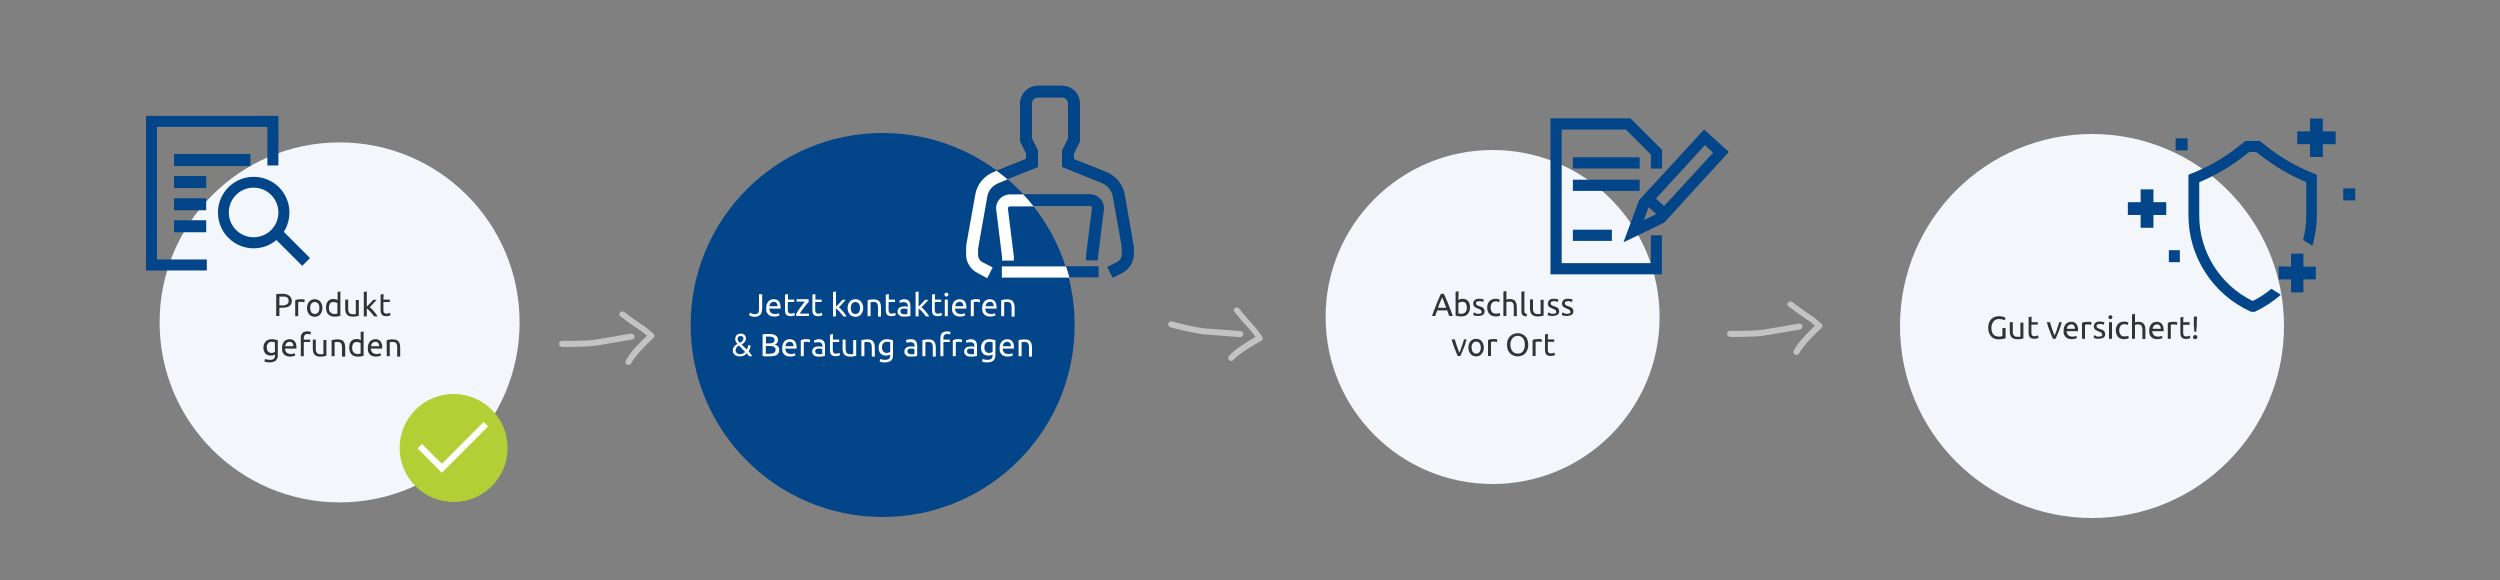 <?xml version="1.0" encoding="utf-8"?>
<!-- Generator: Adobe Illustrator 26.3.1, SVG Export Plug-In . SVG Version: 6.00 Build 0)  -->
<svg version="1.1" id="Ebene_1" xmlns="http://www.w3.org/2000/svg" xmlns:xlink="http://www.w3.org/1999/xlink" x="0px" y="0px"
	 width="1250px" height="290px" viewBox="0 0 1250 290" style="enable-background:new 0 0 1250 290;" xml:space="preserve">
<rect x="0" y="0" width="1250" height="290" fill="#808080" stroke="none"/>
<style type="text/css">
	.st0{clip-path:url(#SVGID_00000103250503457506365110000005301888533952486836_);}
	.st1{fill:#C3C3C3;}
	.st2{fill:#F3F7FC;}
	.st3{fill:#024589;}
	.st4{fill:#333333;}
	.st5{fill:#FFFFFF;}
	.st6{fill:#B4CF35;}
</style>
<g>
	<defs>
		<rect id="SVGID_1_" y="0" width="1250" height="290"/>
	</defs>
	<clipPath id="SVGID_00000179640431222844767620000012699437426425974679_">
		<use xlink:href="#SVGID_1_"  style="overflow:visible;"/>
	</clipPath>
	<g id="a" style="clip-path:url(#SVGID_00000179640431222844767620000012699437426425974679_);">
		<g transform="translate(-2)">
			<g transform="translate(44.451 -52.814)">
				<g transform="matrix(0.105, 0.995, -0.995, 0.105, 281.855, 208.616)">
					<path class="st1" d="M11.5,46.2c-0.1,0-0.1,0-0.2,0c-0.8-0.1-1.4-0.9-1.3-1.7c0,0,0,0,0,0c0-0.1,1.5-11.2,1.1-17.4
						C10.7,20.9,10,10,10,9.9c-0.1-0.8,0.6-1.5,1.4-1.6c0,0,0,0,0,0c0.8-0.1,1.5,0.6,1.6,1.4c0,0,0,0,0,0c0,0.1,0.8,11,1.1,17.3
						c0.4,6.4-1.1,17.5-1.1,17.9C12.8,45.7,12.2,46.2,11.5,46.2z"/>
					<path class="st1" d="M0,14.7c-0.4,0-0.8-0.1-1-0.4c-0.6-0.6-0.6-1.5-0.1-2.1c0,0,0,0,0,0c0-0.1,5-5.3,6.9-7.8
						c1.6-2,3.5-3.9,5.4-5.6c0.3-0.3,0.7-0.4,1.2-0.4c0.4,0,0.8,0.3,1,0.6c0.1,0.1,6.9,9.5,11.4,12.4c0.7,0.5,0.9,1.4,0.4,2.1
						c-0.5,0.7-1.4,0.9-2.1,0.4c-3.9-2.5-9.1-9-11.2-11.8c-1.4,1.3-2.6,2.6-3.8,4c-2,2.6-6.9,7.8-7.1,8C0.8,14.6,0.4,14.7,0,14.7z"
						/>
				</g>
			</g>
			<g transform="translate(37.941 -52.814)">
				<g transform="translate(595.524 209.837) rotate(98)">
					<path class="st1" d="M11.5,46.2c-0.1,0-0.1,0-0.2,0c-0.8-0.1-1.4-0.9-1.3-1.7c0,0,0,0,0,0c0-0.1,1.5-11.2,1.1-17.4
						C10.7,20.9,10,10,10,9.9c-0.1-0.8,0.6-1.5,1.4-1.6c0,0,0,0,0,0c0.8-0.1,1.5,0.6,1.6,1.4c0,0,0,0,0,0c0,0.1,0.8,11,1.1,17.3
						c0.4,6.4-1.1,17.5-1.1,17.9C12.8,45.7,12.2,46.2,11.5,46.2z"/>
					<path class="st1" d="M0,14.7c-0.4,0-0.8-0.1-1-0.4c-0.6-0.6-0.6-1.5-0.1-2.1c0,0,0,0,0,0c0-0.1,5-5.3,6.9-7.8
						c1.6-2,3.5-3.9,5.4-5.6c0.3-0.3,0.7-0.4,1.2-0.4c0.4,0,0.8,0.3,1,0.6c0.1,0.1,6.9,9.5,11.4,12.4c0.7,0.5,0.9,1.4,0.4,2.1
						c-0.5,0.7-1.4,0.9-2.1,0.4c-3.9-2.5-9.1-9-11.2-11.8c-1.4,1.3-2.6,2.6-3.8,4c-2,2.6-6.9,7.8-7.1,8C0.8,14.6,0.4,14.7,0,14.7z"
						/>
				</g>
			</g>
			<circle class="st2" cx="171.8" cy="161.2" r="90"/>
			<circle class="st2" cx="748.3" cy="158.5" r="83.5"/>
			<g transform="translate(-10324.17 -11770)">
				<circle class="st3" cx="10767.5" cy="11932.5" r="96"/>
			</g>
			<g transform="translate(26.168 -52.814)">
				<g transform="matrix(0.105, 0.995, -0.995, 0.105, 884.137, 203.613)">
					<path class="st1" d="M11.5,46.2c-0.1,0-0.1,0-0.2,0c-0.8-0.1-1.4-0.9-1.3-1.7c0,0,0,0,0,0c0-0.1,1.5-11.2,1.1-17.4
						C10.7,20.9,10,10,10,9.9c-0.1-0.8,0.6-1.5,1.4-1.6c0,0,0,0,0,0c0.8-0.1,1.5,0.6,1.6,1.4c0,0,0,0,0,0c0,0.1,0.8,11,1.1,17.3
						c0.4,6.4-1.1,17.5-1.1,17.9C12.8,45.7,12.2,46.2,11.5,46.2z"/>
					<path class="st1" d="M0,14.7c-0.4,0-0.8-0.1-1-0.4c-0.6-0.6-0.6-1.5-0.1-2.1c0,0,0,0,0,0c0-0.1,5-5.3,6.9-7.8
						c1.6-2,3.5-3.9,5.4-5.6c0.3-0.3,0.7-0.4,1.2-0.4c0.4,0,0.8,0.3,1,0.6c0.1,0.1,6.9,9.5,11.4,12.4c0.7,0.5,0.9,1.4,0.4,2.1
						c-0.5,0.7-1.4,0.9-2.1,0.4c-3.9-2.5-9.1-9-11.2-11.8c-1.4,1.3-2.6,2.6-3.8,4c-2,2.6-6.9,7.8-7.1,8C0.8,14.6,0.4,14.7,0,14.7z"
						/>
				</g>
			</g>
			<g transform="translate(0 8)">
				<g transform="translate(-9720 -11778)">
					<circle class="st2" cx="10768" cy="11933" r="96"/>
				</g>
				<path class="st4" d="M1003.2,156h1.6v5.2c-0.1,0-0.3,0.1-0.6,0.1c-0.2,0.1-0.5,0.1-0.8,0.2c-0.3,0.1-0.7,0.1-1,0.1
					c-0.4,0-0.8,0.1-1.1,0.1c-0.7,0-1.4-0.1-2.1-0.4c-0.6-0.2-1.2-0.6-1.6-1.1c-0.5-0.5-0.8-1.1-1.1-1.8c-0.3-0.8-0.4-1.6-0.4-2.5
					c0-0.8,0.1-1.7,0.4-2.5c0.3-0.7,0.6-1.3,1.1-1.8c0.5-0.5,1.1-0.9,1.7-1.1c0.7-0.3,1.4-0.4,2.1-0.4c0.4,0,0.9,0,1.3,0.1
					c0.3,0.1,0.7,0.1,1,0.2c0.2,0.1,0.5,0.2,0.7,0.3c0.1,0.1,0.2,0.1,0.4,0.2l-0.5,1.3c-0.4-0.2-0.8-0.4-1.2-0.5
					c-0.5-0.1-1-0.2-1.6-0.2c-0.5,0-1.1,0.1-1.5,0.3c-0.5,0.2-0.9,0.5-1.2,0.9c-0.3,0.4-0.6,0.9-0.8,1.4c-0.2,0.6-0.3,1.2-0.3,1.8
					c0,0.6,0.1,1.2,0.2,1.8c0.1,0.5,0.4,1,0.7,1.4c0.3,0.4,0.7,0.7,1.2,0.9c0.5,0.2,1.1,0.3,1.6,0.3c0.4,0,0.8,0,1.1-0.1
					c0.2,0,0.5-0.1,0.7-0.1L1003.2,156z M1013.7,161.2c-0.3,0.1-0.8,0.2-1.4,0.3c-0.6,0.1-1.3,0.2-1.9,0.1c-0.6,0-1.1-0.1-1.6-0.3
					c-0.4-0.2-0.8-0.4-1.1-0.8c-0.3-0.4-0.5-0.8-0.6-1.2c-0.1-0.5-0.2-1-0.2-1.5v-4.7h1.5v4.4c-0.1,0.8,0.1,1.5,0.5,2.2
					c0.4,0.5,1,0.7,1.6,0.7c0.2,0,0.3,0,0.5,0s0.3,0,0.5,0c0.1,0,0.3,0,0.4,0c0.1,0,0.2,0,0.3-0.1v-7h1.5L1013.7,161.2z
					 M1017.7,153.1h3.2v1.2h-3.2v3.8c0,0.3,0,0.7,0.1,1c0,0.2,0.1,0.5,0.3,0.6c0.1,0.2,0.3,0.3,0.5,0.3c0.2,0.1,0.4,0.1,0.7,0.1
					c0.4,0,0.7,0,1.1-0.2c0.3-0.1,0.5-0.2,0.6-0.2l0.3,1.2c-0.3,0.1-0.5,0.2-0.8,0.3c-0.4,0.1-0.8,0.2-1.3,0.2c-0.5,0-1-0.1-1.4-0.2
					c-0.3-0.1-0.7-0.4-0.9-0.6c-0.2-0.3-0.4-0.7-0.5-1.1c-0.1-0.5-0.1-1-0.1-1.5v-7.4l1.5-0.3V153.1z M1032.9,153.1
					c-0.4,1.5-0.9,3-1.5,4.5c-0.6,1.4-1.1,2.7-1.6,3.8h-1.3c-0.5-1.1-1.1-2.4-1.6-3.8c-0.6-1.5-1.1-3-1.5-4.5h1.6
					c0.1,0.5,0.3,1.1,0.5,1.7c0.2,0.6,0.4,1.2,0.6,1.8c0.2,0.6,0.4,1.1,0.6,1.7c0.2,0.5,0.4,1,0.6,1.5c0.2-0.4,0.4-0.9,0.6-1.5
					c0.2-0.5,0.4-1.1,0.6-1.7c0.2-0.6,0.4-1.2,0.6-1.8s0.3-1.1,0.5-1.7H1032.9z M1033.8,157.3c0-0.7,0.1-1.3,0.3-1.9
					c0.2-0.5,0.5-1,0.8-1.4c0.3-0.4,0.8-0.6,1.2-0.8c0.4-0.2,0.9-0.3,1.4-0.3c1-0.1,1.9,0.3,2.6,1c0.7,0.9,1,2.1,0.9,3.2v0.2
					c0,0.1,0,0.2,0,0.3h-5.7c0,0.7,0.3,1.4,0.8,2c0.6,0.5,1.3,0.7,2,0.7c0.4,0,0.9,0,1.3-0.1c0.3-0.1,0.5-0.2,0.8-0.3l0.2,1.2
					c-0.3,0.1-0.6,0.2-1,0.3c-0.5,0.1-1,0.2-1.5,0.2c-0.6,0-1.3-0.1-1.9-0.3c-0.5-0.2-0.9-0.5-1.3-0.9c-0.3-0.4-0.6-0.9-0.8-1.4
					C1033.8,158.4,1033.8,157.9,1033.8,157.3z M1039.5,156.5c0-0.6-0.1-1.2-0.5-1.7c-0.3-0.4-0.9-0.7-1.4-0.6
					c-0.3,0-0.6,0.1-0.9,0.2c-0.3,0.1-0.5,0.3-0.7,0.5c-0.2,0.2-0.3,0.5-0.4,0.7c-0.1,0.3-0.2,0.6-0.2,0.8H1039.5z M1046.2,152.9
					c0.1,0,0.3,0,0.4,0c0.2,0,0.3,0,0.5,0.1c0.2,0,0.3,0.1,0.4,0.1c0.1,0,0.2,0,0.3,0.1l-0.3,1.3c-0.2-0.1-0.4-0.1-0.6-0.2
					c-0.3-0.1-0.7-0.1-1.1-0.1c-0.3,0-0.6,0-0.8,0.1c-0.3,0.1-0.5,0.1-0.5,0.1v7h-1.5v-8c0.4-0.1,0.9-0.3,1.3-0.4
					C1045.1,153,1045.6,152.9,1046.2,152.9z M1051.3,160.3c0.5,0,0.9-0.1,1.4-0.2c0.3-0.1,0.5-0.4,0.4-0.8c0-0.3-0.2-0.7-0.4-0.9
					c-0.4-0.3-0.9-0.5-1.4-0.7c-0.3-0.1-0.6-0.3-0.9-0.4c-0.3-0.1-0.5-0.3-0.8-0.5c-0.2-0.2-0.4-0.4-0.5-0.7
					c-0.1-0.3-0.2-0.6-0.2-0.9c0-0.7,0.3-1.3,0.8-1.8c0.6-0.5,1.4-0.7,2.2-0.6c0.2,0,0.5,0,0.7,0c0.2,0,0.5,0.1,0.7,0.1
					c0.2,0,0.4,0.1,0.5,0.1c0.2,0,0.3,0.1,0.4,0.1l-0.3,1.3c-0.2-0.1-0.5-0.2-0.8-0.3c-0.4-0.1-0.8-0.1-1.2-0.1
					c-0.4,0-0.8,0.1-1.1,0.2c-0.3,0.1-0.5,0.4-0.5,0.8c0,0.2,0,0.3,0.1,0.5c0.1,0.1,0.2,0.3,0.3,0.4c0.2,0.1,0.3,0.2,0.5,0.3
					c0.2,0.1,0.5,0.2,0.8,0.3c0.4,0.1,0.7,0.3,1.1,0.4c0.3,0.1,0.6,0.3,0.8,0.5c0.2,0.2,0.4,0.4,0.5,0.7c0.1,0.3,0.2,0.7,0.2,1
					c0,0.7-0.3,1.4-0.9,1.7c-0.7,0.4-1.6,0.6-2.4,0.6c-0.6,0-1.2,0-1.7-0.2c-0.4-0.1-0.7-0.2-0.8-0.3l0.3-1.3
					c0.2,0.1,0.4,0.2,0.8,0.3C1050.3,160.3,1050.8,160.4,1051.3,160.3L1051.3,160.3z M1058,161.4h-1.5v-8.3h1.5V161.4z
					 M1057.2,151.6c-0.3,0-0.5-0.1-0.7-0.3c-0.2-0.2-0.3-0.4-0.3-0.7c0-0.3,0.1-0.5,0.3-0.7c0.4-0.4,1-0.4,1.4,0
					c0.2,0.2,0.3,0.4,0.3,0.7c0,0.3-0.1,0.5-0.3,0.7C1057.7,151.5,1057.5,151.6,1057.2,151.6z M1064.1,161.6c-0.6,0-1.2-0.1-1.8-0.3
					c-0.5-0.2-0.9-0.5-1.3-0.9c-0.4-0.4-0.6-0.9-0.8-1.4c-0.2-0.6-0.3-1.2-0.3-1.8c0-0.6,0.1-1.2,0.3-1.8c0.2-0.5,0.4-1,0.8-1.4
					c0.3-0.4,0.8-0.7,1.3-0.9c0.5-0.2,1.1-0.3,1.7-0.3c0.4,0,0.8,0,1.1,0.1c0.4,0.1,0.7,0.2,1.1,0.3l-0.3,1.3
					c-0.2-0.1-0.5-0.2-0.8-0.3c-0.3-0.1-0.6-0.1-0.9-0.1c-0.7,0-1.4,0.2-1.9,0.8c-0.5,0.7-0.7,1.5-0.7,2.3c0,0.4,0,0.8,0.2,1.2
					c0.1,0.4,0.3,0.7,0.5,1c0.2,0.3,0.5,0.5,0.8,0.6c0.4,0.2,0.8,0.2,1.2,0.2c0.4,0,0.7,0,1.1-0.1c0.3-0.1,0.5-0.1,0.8-0.2l0.2,1.2
					c-0.1,0.1-0.2,0.1-0.4,0.2c-0.2,0.1-0.4,0.1-0.5,0.1c-0.2,0-0.4,0.1-0.6,0.1C1064.6,161.6,1064.4,161.6,1064.1,161.6z
					 M1068,161.4v-12.2l1.5-0.3v4.3c0.3-0.1,0.6-0.2,0.9-0.2c0.3-0.1,0.6-0.1,0.9-0.1c0.6,0,1.1,0.1,1.6,0.3c0.4,0.2,0.8,0.4,1,0.8
					c0.3,0.4,0.5,0.8,0.6,1.2c0.1,0.5,0.2,1,0.2,1.6v4.7h-1.5v-4.4c0-0.4,0-0.9-0.1-1.3c-0.1-0.3-0.2-0.6-0.3-0.9
					c-0.2-0.2-0.4-0.4-0.6-0.5c-0.3-0.1-0.7-0.2-1-0.2c-0.2,0-0.3,0-0.5,0c-0.2,0-0.3,0-0.5,0.1c-0.2,0-0.3,0.1-0.4,0.1
					c-0.1,0-0.2,0-0.3,0.1v6.9H1068z M1076.6,157.3c0-0.7,0.1-1.3,0.3-1.9c0.2-0.5,0.5-1,0.8-1.4c0.3-0.4,0.8-0.6,1.2-0.8
					c0.4-0.2,0.9-0.3,1.4-0.3c1-0.1,1.9,0.3,2.6,1c0.7,0.9,1,2.1,0.9,3.2v0.2c0,0.1,0,0.2,0,0.3h-5.7c0,0.7,0.3,1.4,0.8,2
					c0.6,0.5,1.3,0.7,2,0.7c0.4,0,0.9,0,1.3-0.1c0.3-0.1,0.5-0.2,0.8-0.3l0.2,1.2c-0.3,0.1-0.6,0.2-1,0.3c-0.5,0.1-1,0.2-1.5,0.2
					c-0.6,0-1.3-0.1-1.9-0.3c-0.5-0.2-0.9-0.5-1.3-0.9c-0.3-0.4-0.6-0.9-0.8-1.4C1076.7,158.4,1076.6,157.9,1076.6,157.3z
					 M1082.4,156.5c0-0.6-0.1-1.2-0.5-1.7c-0.3-0.4-0.9-0.7-1.4-0.6c-0.3,0-0.6,0.1-0.9,0.2c-0.3,0.1-0.5,0.3-0.7,0.5
					c-0.2,0.2-0.3,0.5-0.4,0.7c-0.1,0.3-0.2,0.6-0.2,0.8H1082.4z M1089.1,152.9c0.1,0,0.3,0,0.4,0c0.2,0,0.3,0,0.5,0.1
					c0.2,0,0.3,0.1,0.4,0.1c0.1,0,0.2,0,0.3,0.1l-0.3,1.3c-0.2-0.1-0.4-0.1-0.6-0.2c-0.3-0.1-0.7-0.1-1.1-0.1c-0.3,0-0.6,0-0.8,0.1
					c-0.3,0.1-0.5,0.1-0.5,0.1v7h-1.5v-8c0.4-0.1,0.9-0.3,1.3-0.4C1087.9,153,1088.5,152.9,1089.1,152.9z M1093.6,153.1h3.2v1.3
					h-3.2v3.8c0,0.3,0,0.7,0.1,1c0,0.2,0.1,0.5,0.3,0.6c0.1,0.2,0.3,0.3,0.5,0.3c0.2,0.1,0.4,0.1,0.7,0.1c0.4,0,0.7,0,1.1-0.2
					c0.3-0.1,0.5-0.2,0.6-0.2l0.3,1.2c-0.3,0.1-0.5,0.2-0.8,0.3c-0.4,0.1-0.8,0.2-1.3,0.2c-0.5,0-1-0.1-1.4-0.2
					c-0.3-0.1-0.7-0.4-0.9-0.6c-0.2-0.3-0.4-0.7-0.5-1.1c-0.1-0.5-0.1-1-0.1-1.5v-7.4l1.5-0.3L1093.6,153.1z M1100.4,153.3
					c0,0.9,0,1.7-0.1,2.4c-0.1,0.7-0.1,1.5-0.2,2.2h-0.9c-0.1-0.7-0.2-1.5-0.2-2.2c-0.1-0.7-0.1-1.5-0.1-2.4v-3h1.6L1100.4,153.3z
					 M1100.7,160.5c0,0.3-0.1,0.5-0.3,0.8c-0.4,0.4-1.1,0.4-1.6,0c-0.4-0.4-0.4-1.1,0-1.5c0.4-0.4,1.1-0.4,1.6,0
					C1100.6,160,1100.7,160.3,1100.7,160.5L1100.7,160.5z"/>
			</g>
			<path class="st5" d="M223,236.4l-12.1-12.1l2.2-2.2l9.9,9.9l20.9-20.9l2.2,2.2L223,236.4z"/>
			<g transform="translate(1.83)">
				<g transform="translate(-2343.819 -6888.519)">
					<path class="st6" d="M2570.8,7139.5c14.9,0,27-12.1,27-27c0-14.9-12.1-27-27-27s-27,12.1-27,27
						C2543.8,7127.4,2555.9,7139.5,2570.8,7139.5L2570.8,7139.5"/>
				</g>
				<path class="st5" d="M221.1,236.4L209,224.2l2.2-2.2l9.9,9.9L242,211l2.2,2.2L221.1,236.4z"/>
			</g>
			<g transform="translate(73 53.925)">
				<rect x="16" y="23.1" class="st3" width="38.2" height="6"/>
				<rect x="16" y="34.1" class="st3" width="16.1" height="6"/>
				<rect x="16" y="45.2" class="st3" width="16.1" height="6"/>
				<rect x="16" y="56.2" class="st3" width="16.1" height="6"/>
				<path class="st3" d="M7.5,9.5h55.2v19.3h5.5V4H2v77.3h30.4v-5.5H7.5V9.5z M46.2,9.5L46.2,9.5z"/>
				<path class="st3" d="M70.9,62c5.3-8.3,2.9-19.4-5.4-24.7s-19.4-2.9-24.7,5.4s-2.9,19.4,5.4,24.7c6.5,4.2,15.1,3.7,21-1.3
					L80.1,79l3.9-3.9L70.9,62z M55.8,64.7c-6.9,0-12.4-5.6-12.4-12.4c0-6.9,5.6-12.4,12.4-12.4c6.9,0,12.4,5.6,12.4,12.4
					C68.2,59.2,62.7,64.7,55.8,64.7C55.8,64.7,55.8,64.7,55.8,64.7z"/>
			</g>
			<g transform="translate(1.83)">
				<g transform="translate(481.167 42.814)">
					<rect x="20" y="90.3" class="st3" width="48.3" height="5.6"/>
					<path class="st3" d="M64,54.3H24c-3.9,0-7,3.2-7,7l3,24.3v1.8h6v-2l-3-24.3c0.1-0.5,0.5-0.9,1-0.9h40c0.5,0,0.9,0.4,1,0.9
						l-3,23.9l0,2.4h6v-1.8l3-23.9l0-0.4C71,57.4,67.9,54.3,64,54.3z"/>
					<path class="st3" d="M86,81l-4.6-26.5c-0.9-5.1-4.4-9.4-9.2-11.3L56,36.7V34l3-6.1V9c0-5-4-9-9-9H38c-5,0-9,4.1-9,9v18.8l3,6
						v2.8l-16.2,6.5c-4.8,1.9-8.3,6.2-9.2,11.3L2.1,79.7L2,84.4c0,3.9,2.2,7.5,5.7,9.3l4.9,2.5l2.7-5.4l-4.9-2.5
						C8.9,87.6,8,86.1,8,84.4l0-2.9l4.6-26c0.5-3.1,2.6-5.6,5.5-6.8l19.9-8v-8.3l-3-6V9c0-1.7,1.3-3,3-3h12c1.7,0,3,1.4,3,3v17.4
						l-3,6.1v8.2l19.9,8c2.9,1.2,5,3.7,5.5,6.8l4.4,24.7l0.1,4.1c0,1.7-0.9,3.2-2.4,3.9l-4.9,2.5l2.7,5.4l4.9-2.5
						c3.5-1.8,5.7-5.4,5.7-9.3L86,81z"/>
				</g>
				<path class="st5" d="M488.9,136.5c-3.5-1.8-5.7-5.4-5.7-9.3l0.1-4.7l4.5-25.2c0.9-5.1,4.4-9.4,9.2-11.3l1.5-0.6
					c1.9,1.4,3.7,2.8,5.5,4.3l-4.7,1.9c-2.9,1.2-5,3.7-5.5,6.8l-4.6,26l0,2.9c0,1.7,0.9,3.2,2.4,3.9l4.9,2.5l-2.7,5.4L488.9,136.5z
					 M501.1,138.8v-5.6h32.1c0.6,1.9,1.2,3.7,1.7,5.6H501.1z M501.2,130.3v-1.8l-3-24.3c0-3.9,3.1-7,7-7h6.6c1.8,1.9,3.6,3.9,5.2,6
					h-11.9c-0.5,0-0.9,0.4-1,0.9l3,24.2v2H501.2z"/>
			</g>
			<g transform="translate(777.236 57.152)">
				<path class="st3" d="M50.2,60.5v13.9H5.6V7.6h32.1l12.5,12.5v7h5.6v-9.3L40,2H0v78h55.7V60.5L50.2,60.5L50.2,60.5z"/>
				<rect x="11.2" y="21.5" class="st3" width="33.4" height="5.6"/>
				<rect x="11.2" y="32.7" class="st3" width="33.4" height="5.6"/>
				<rect x="11.2" y="57.7" class="st3" width="19.5" height="5.6"/>
				<path class="st3" d="M76.8,7.6L58.9,27.1l-3.2,3.5l-2.8,3l-2.8,3l-5.6,6.1l-0.2,0.2L36.5,64l8.1-3.9l5.6-2.7L53,56l2.8-1.3
					l1-0.5l4.6-5l27.8-30.4L76.8,7.6z M50.2,51.2l-3.5,1.7l2.4-6.5l1.1,1l2.7,2.5L50.2,51.2z M56.8,45.9l-1-1L53,42.4l-0.3-0.3
					l0.3-0.3l2.8-3l5.6-6.1l15.8-17.3l4.1,3.8L61.3,41L56.8,45.9z"/>
			</g>
			<g transform="translate(-9315.178 -1174.814)">
				<path class="st3" d="M10393.9,1275.9v-6.4h-6.4v6.4h-6.4v6.4h6.4v6.4h6.4v-6.4h6.4v-6.4H10393.9z"/>
				<path class="st3" d="M10444,1330.7h-1.2l-0.5-0.2c-18.8-8.6-30.9-27.4-30.9-48v-20.3l1.7-0.7c8.6-3.4,16.7-8.1,23.9-13.9
					l2.9-2.3h7.2l2.9,2.3c7.2,5.8,15.3,10.5,23.9,13.9l1.7,0.7v20.3c0,5.1-0.8,10.2-2.2,15.2l-4.7-2.9c1.1-4,1.6-8.1,1.6-12.2v-16.7
					c-8.5-3.6-16.4-8.3-23.6-14l-1.4-1.1h-3.5l-1.4,1.1c-7.2,5.7-15.1,10.5-23.6,14v16.7c0,18.2,10.4,34.7,26.7,42.7
					c3.4-1.6,6.5-3.7,9.4-6.1l4.7,3c-3.9,3.4-8.3,6.3-13,8.5L10444,1330.7z"/>
				<path class="st3" d="M10472.2,1253.3h6.4v-6.4h6.4v-6.4h-6.4v-6.4h-6.4v6.4h-6.4v6.4h6.4V1253.3z"/>
				<rect x="10488.8" y="1269" class="st3" width="6" height="6"/>
				<rect x="10405" y="1244" class="st3" width="6" height="6"/>
				<path class="st3" d="M10407.1,1299.9h-5.5v6l5.5,0V1299.9z"/>
				<path class="st3" d="M10462.7,1308.1v-6.5l6.2,0v6.5l6.2,0v6.4l-6.2,0v6.5l-6.2,0v-6.5l-6.2,0v-6.5L10462.7,1308.1z"/>
			</g>
			<path class="st4" d="M143,146.9c1.3-0.1,2.5,0.2,3.6,0.9c0.8,0.6,1.3,1.6,1.3,2.6c0,0.6-0.1,1.1-0.3,1.6c-0.2,0.4-0.6,0.8-1,1.1
				c-0.5,0.3-1,0.5-1.6,0.6c-0.7,0.1-1.4,0.2-2.1,0.2h-1.2v4.1h-1.6v-10.9c0.5-0.1,1-0.2,1.5-0.2C142.1,147,142.6,146.9,143,146.9z
				 M143.2,148.3c-0.7,0-1.2,0-1.5,0v4.4h1.2c0.5,0,1,0,1.4-0.1c0.4-0.1,0.7-0.2,1.1-0.4c0.3-0.2,0.5-0.4,0.7-0.7
				c0.2-0.3,0.3-0.7,0.2-1.1c0-0.4-0.1-0.7-0.2-1.1c-0.2-0.3-0.4-0.5-0.7-0.7c-0.3-0.2-0.6-0.3-1-0.3
				C143.9,148.3,143.6,148.3,143.2,148.3z M152.8,149.6c0.1,0,0.3,0,0.4,0c0.2,0,0.3,0,0.5,0.1c0.2,0,0.3,0.1,0.4,0.1
				c0.1,0,0.2,0,0.3,0.1l-0.3,1.3c-0.2-0.1-0.4-0.1-0.6-0.2c-0.3-0.1-0.7-0.1-1.1-0.1c-0.3,0-0.6,0-0.8,0.1
				c-0.3,0.1-0.5,0.1-0.5,0.1v7h-1.5v-8c0.4-0.1,0.9-0.3,1.3-0.4C151.6,149.7,152.2,149.6,152.8,149.6z M163.2,154
				c0,0.6-0.1,1.2-0.3,1.8c-0.2,0.5-0.5,1-0.8,1.4c-0.3,0.4-0.8,0.7-1.2,0.9c-1,0.4-2.1,0.4-3.1,0c-0.5-0.2-0.9-0.5-1.2-0.9
				c-0.4-0.4-0.6-0.9-0.8-1.4c-0.2-0.6-0.3-1.2-0.3-1.8c0-0.6,0.1-1.2,0.3-1.8c0.2-0.5,0.4-1,0.8-1.4c0.3-0.4,0.8-0.7,1.2-0.9
				c1-0.4,2.1-0.4,3.1,0c0.5,0.2,0.9,0.5,1.2,0.9c0.4,0.4,0.6,0.9,0.8,1.4C163.1,152.8,163.2,153.4,163.2,154z M161.7,154
				c0-0.8-0.2-1.6-0.6-2.2c-0.8-0.9-2.2-1.1-3.1-0.3c-0.1,0.1-0.2,0.2-0.3,0.3c-0.5,0.7-0.7,1.4-0.6,2.2c0,0.8,0.2,1.6,0.6,2.2
				c0.8,0.9,2.2,1.1,3.1,0.3c0.1-0.1,0.2-0.2,0.3-0.3C161.5,155.6,161.7,154.8,161.7,154z M170.7,151.6c-0.2-0.2-0.5-0.3-0.8-0.4
				c-0.4-0.1-0.7-0.2-1.1-0.2c-0.4,0-0.8,0.1-1.1,0.2c-0.3,0.1-0.6,0.4-0.7,0.6c-0.2,0.3-0.3,0.6-0.4,1c-0.1,0.4-0.1,0.8-0.1,1.2
				c-0.1,0.8,0.2,1.6,0.7,2.2c0.5,0.5,1.2,0.8,1.9,0.8c0.3,0,0.7,0,1-0.1c0.2,0,0.4-0.1,0.6-0.1L170.7,151.6z M170.7,146l1.5-0.3
				v12.2c-0.3,0.1-0.8,0.2-1.3,0.3c-0.6,0.1-1.2,0.2-1.8,0.1c-0.6,0-1.2-0.1-1.7-0.3c-0.5-0.2-0.9-0.5-1.3-0.9
				c-0.4-0.4-0.7-0.9-0.8-1.4c-0.2-0.6-0.3-1.2-0.3-1.8c0-0.6,0.1-1.2,0.2-1.8c0.1-0.5,0.4-1,0.7-1.4c0.3-0.4,0.7-0.7,1.2-0.9
				c0.5-0.2,1-0.3,1.6-0.3c0.4,0,0.9,0.1,1.3,0.2c0.3,0.1,0.6,0.2,0.8,0.4V146z M181.4,157.9c-0.3,0.1-0.8,0.2-1.4,0.3
				c-0.6,0.1-1.3,0.2-1.9,0.1c-0.6,0-1.1-0.1-1.6-0.3c-0.4-0.2-0.8-0.4-1.1-0.8c-0.3-0.4-0.5-0.8-0.6-1.2c-0.1-0.5-0.2-1-0.2-1.5
				v-4.7h1.5v4.4c-0.1,0.8,0.1,1.5,0.5,2.2c0.4,0.5,1,0.7,1.6,0.7c0.2,0,0.3,0,0.5,0c0.2,0,0.3,0,0.5,0c0.1,0,0.3,0,0.4,0
				c0.1,0,0.2,0,0.3-0.1v-7h1.5V157.9z M186.9,153.6c0.4,0.3,0.7,0.6,1,0.9c0.4,0.4,0.7,0.8,1.1,1.2c0.3,0.4,0.7,0.8,1,1.3
				c0.3,0.4,0.5,0.8,0.8,1.2H189c-0.2-0.4-0.5-0.8-0.8-1.1c-0.3-0.4-0.6-0.8-0.9-1.1c-0.3-0.3-0.6-0.7-1-1c-0.3-0.3-0.6-0.5-0.9-0.8
				v4h-1.5V146l1.5-0.3v7.6l0.8-0.8c0.3-0.3,0.6-0.6,0.9-0.9c0.3-0.3,0.6-0.6,0.8-0.9s0.5-0.6,0.7-0.8h1.7c-0.2,0.3-0.5,0.6-0.8,0.9
				c-0.3,0.3-0.6,0.6-0.9,1c-0.3,0.3-0.6,0.7-0.9,1L186.9,153.6z M193.7,149.8h3.2v1.2h-3.2v3.8c0,0.3,0,0.7,0.1,1
				c0,0.2,0.1,0.5,0.3,0.6c0.1,0.2,0.3,0.3,0.5,0.3c0.2,0.1,0.4,0.1,0.7,0.1c0.4,0,0.7,0,1.1-0.2c0.3-0.1,0.5-0.2,0.6-0.2l0.3,1.2
				c-0.3,0.1-0.5,0.2-0.8,0.3c-0.4,0.1-0.8,0.2-1.3,0.2c-0.5,0-1-0.1-1.4-0.2c-0.3-0.1-0.7-0.4-0.9-0.6c-0.2-0.3-0.4-0.7-0.5-1.1
				c-0.1-0.5-0.1-1-0.1-1.5v-7.4l1.5-0.3L193.7,149.8z M139.4,177.3c-0.2,0.1-0.5,0.2-0.7,0.3c-0.4,0.1-0.9,0.2-1.3,0.2
				c-0.5,0-1-0.1-1.4-0.2c-0.4-0.2-0.8-0.4-1.2-0.7c-0.3-0.4-0.6-0.8-0.8-1.3c-0.2-0.6-0.3-1.2-0.3-1.8c0-0.6,0.1-1.1,0.3-1.7
				c0.2-0.5,0.4-0.9,0.8-1.3c0.4-0.4,0.8-0.7,1.3-0.9c0.5-0.2,1.1-0.3,1.7-0.3c0.6,0,1.2,0,1.8,0.2c0.5,0.1,1,0.2,1.3,0.3v7.4
				c0.1,1-0.3,2-1,2.8c-0.9,0.6-1.9,0.9-3,0.9c-0.5,0-1,0-1.5-0.1c-0.4-0.1-0.8-0.2-1.2-0.3l0.3-1.3c0.4,0.1,0.7,0.2,1.1,0.3
				c0.4,0.1,0.9,0.1,1.4,0.1c0.7,0.1,1.4-0.1,1.9-0.5c0.4-0.5,0.6-1.1,0.6-1.7L139.4,177.3z M139.4,171.1c-0.2-0.1-0.4-0.1-0.6-0.1
				c-0.3,0-0.7-0.1-1-0.1c-0.7,0-1.4,0.2-1.8,0.8c-0.5,0.6-0.7,1.3-0.6,2.1c0,0.4,0.1,0.8,0.2,1.2c0.1,0.3,0.3,0.6,0.5,0.8
				c0.2,0.2,0.4,0.4,0.7,0.5c0.3,0.1,0.6,0.2,0.8,0.2c0.4,0,0.7-0.1,1.1-0.2c0.3-0.1,0.5-0.2,0.8-0.4L139.4,171.1z M143,174
				c0-0.7,0.1-1.3,0.3-1.9c0.2-0.5,0.5-1,0.8-1.4c0.3-0.4,0.8-0.6,1.2-0.8c0.4-0.2,0.9-0.3,1.4-0.3c1-0.1,1.9,0.3,2.6,1
				c0.7,0.9,1,2.1,0.9,3.2v0.2c0,0.1,0,0.2,0,0.3h-5.7c0,0.7,0.3,1.4,0.8,2c0.6,0.5,1.3,0.7,2,0.7c0.4,0,0.9,0,1.3-0.1
				c0.3-0.1,0.5-0.2,0.8-0.3l0.2,1.2c-0.3,0.1-0.6,0.2-1,0.3c-0.5,0.1-1,0.2-1.5,0.2c-0.6,0-1.3-0.1-1.9-0.3
				c-0.5-0.2-0.9-0.5-1.3-0.9c-0.3-0.4-0.6-0.9-0.8-1.4C143.1,175.2,143,174.6,143,174z M148.7,173.2c0-0.6-0.1-1.2-0.5-1.7
				c-0.3-0.4-0.9-0.7-1.4-0.6c-0.3,0-0.6,0.1-0.9,0.2c-0.3,0.1-0.5,0.3-0.7,0.5c-0.2,0.2-0.3,0.5-0.4,0.7c-0.1,0.3-0.2,0.6-0.2,0.8
				H148.7z M155.7,165.7c0.4,0,0.8,0,1.1,0.1c0.2,0,0.4,0.1,0.7,0.2l-0.3,1.3c-0.2-0.1-0.4-0.1-0.5-0.2c-0.3-0.1-0.6-0.1-0.9-0.1
				c-0.5-0.1-1.1,0.2-1.5,0.6c-0.3,0.5-0.4,1-0.4,1.5v0.7h3.2v1.2h-3.2v7.1h-1.5v-9.1c-0.1-0.9,0.2-1.8,0.8-2.5
				C153.8,166,154.7,165.6,155.7,165.7z M165.2,177.9c-0.3,0.1-0.8,0.2-1.4,0.3c-0.6,0.1-1.3,0.2-1.9,0.1c-0.6,0-1.1-0.1-1.6-0.3
				c-0.4-0.2-0.8-0.4-1.1-0.8c-0.3-0.4-0.5-0.8-0.6-1.2c-0.1-0.5-0.2-1-0.2-1.5v-4.7h1.5v4.4c-0.1,0.8,0.1,1.5,0.5,2.2
				c0.4,0.5,1,0.7,1.6,0.7c0.2,0,0.3,0,0.5,0c0.2,0,0.3,0,0.5,0c0.1,0,0.3,0,0.4,0c0.1,0,0.2,0,0.3-0.1v-7h1.5L165.2,177.9z
				 M167.8,170.1c0.3-0.1,0.8-0.2,1.4-0.3c0.6-0.1,1.3-0.2,2-0.1c0.6,0,1.1,0.1,1.6,0.3c0.4,0.2,0.8,0.4,1,0.8
				c0.3,0.4,0.5,0.8,0.6,1.2c0.1,0.5,0.2,1,0.2,1.6v4.7H173v-4.4c0-0.4,0-0.9-0.1-1.3c-0.1-0.3-0.2-0.6-0.3-0.9
				c-0.2-0.2-0.4-0.4-0.6-0.5c-0.3-0.1-0.7-0.2-1-0.2c-0.2,0-0.3,0-0.5,0s-0.3,0-0.5,0c-0.2,0-0.3,0-0.4,0.1l-0.3,0v7h-1.5
				L167.8,170.1z M182.3,171.6c-0.2-0.2-0.5-0.3-0.8-0.4c-0.4-0.1-0.7-0.2-1.1-0.2c-0.4,0-0.8,0.1-1.1,0.2c-0.3,0.1-0.6,0.4-0.7,0.6
				c-0.2,0.3-0.3,0.6-0.4,1c-0.1,0.4-0.1,0.8-0.1,1.2c-0.1,0.8,0.2,1.6,0.7,2.2c0.5,0.5,1.2,0.8,1.9,0.8c0.3,0,0.7,0,1-0.1
				c0.2,0,0.4-0.1,0.6-0.1L182.3,171.6z M182.3,166l1.5-0.3v12.2c-0.3,0.1-0.8,0.2-1.3,0.3c-0.6,0.1-1.2,0.2-1.8,0.1
				c-0.6,0-1.2-0.1-1.7-0.3c-0.5-0.2-0.9-0.5-1.3-0.9c-0.4-0.4-0.7-0.9-0.8-1.4c-0.2-0.6-0.3-1.2-0.3-1.8c0-0.6,0.1-1.2,0.2-1.8
				c0.1-0.5,0.4-1,0.7-1.4c0.3-0.4,0.7-0.7,1.2-0.9c0.5-0.2,1-0.3,1.6-0.3c0.4,0,0.9,0.1,1.3,0.2c0.3,0.1,0.6,0.2,0.8,0.4L182.3,166
				z M185.9,174c0-0.7,0.1-1.3,0.3-1.9c0.2-0.5,0.5-1,0.8-1.4c0.3-0.4,0.8-0.6,1.2-0.8c0.4-0.2,0.9-0.3,1.4-0.3c1-0.1,1.9,0.3,2.6,1
				c0.7,0.9,1,2.1,0.9,3.2v0.2c0,0.1,0,0.2,0,0.3h-5.7c0,0.7,0.3,1.4,0.8,2c0.6,0.5,1.3,0.7,2,0.7c0.4,0,0.9,0,1.3-0.1
				c0.3-0.1,0.5-0.2,0.8-0.3l0.2,1.2c-0.3,0.1-0.6,0.2-1,0.3c-0.5,0.1-1,0.2-1.5,0.2c-0.6,0-1.3-0.1-1.9-0.3
				c-0.5-0.2-0.9-0.5-1.3-0.9c-0.3-0.4-0.6-0.9-0.8-1.4C186,175.2,185.9,174.6,185.9,174z M191.6,173.2c0-0.6-0.1-1.2-0.5-1.7
				c-0.3-0.4-0.9-0.7-1.4-0.6c-0.3,0-0.6,0.1-0.9,0.2c-0.3,0.1-0.5,0.3-0.7,0.5c-0.2,0.2-0.3,0.5-0.4,0.7c-0.1,0.3-0.2,0.6-0.2,0.8
				H191.6z M195.3,170.1c0.3-0.1,0.8-0.2,1.4-0.3c0.6-0.1,1.3-0.2,2-0.1c0.6,0,1.1,0.1,1.6,0.3c0.4,0.2,0.8,0.4,1,0.8
				c0.3,0.4,0.5,0.8,0.6,1.2c0.1,0.5,0.2,1,0.2,1.6v4.7h-1.5v-4.4c0-0.4,0-0.9-0.1-1.3c-0.1-0.3-0.2-0.6-0.3-0.9
				c-0.2-0.2-0.4-0.4-0.6-0.5c-0.3-0.1-0.7-0.2-1-0.2c-0.2,0-0.3,0-0.5,0s-0.3,0-0.5,0c-0.2,0-0.3,0-0.4,0.1l-0.3,0v7h-1.5
				L195.3,170.1z"/>
		</g>
	</g>
</g>
<g>
	<path class="st5" d="M381,154.6c0,0.5-0.1,1-0.2,1.5s-0.3,0.9-0.6,1.2c-0.3,0.3-0.7,0.6-1.1,0.8s-1.1,0.3-1.8,0.3
		c-0.4,0-0.7,0-1-0.1c-0.3-0.1-0.6-0.1-0.8-0.2c-0.2-0.1-0.5-0.2-0.6-0.3c-0.2-0.1-0.3-0.2-0.4-0.3l0.6-1.2c0.2,0.2,0.5,0.3,0.9,0.5
		c0.4,0.2,0.8,0.3,1.3,0.3c0.8,0,1.3-0.2,1.7-0.6s0.5-1.1,0.5-2v-7.4h1.6V154.6z"/>
	<path class="st5" d="M383.1,154c0-0.7,0.1-1.4,0.3-1.9c0.2-0.5,0.5-1,0.8-1.4c0.4-0.4,0.8-0.6,1.2-0.8c0.5-0.2,0.9-0.3,1.4-0.3
		c1.1,0,2,0.3,2.6,1c0.6,0.7,0.9,1.8,0.9,3.2c0,0.1,0,0.1,0,0.2s0,0.2,0,0.3h-5.7c0.1,0.9,0.3,1.5,0.8,2c0.4,0.4,1.1,0.7,2,0.7
		c0.5,0,1,0,1.3-0.1s0.6-0.2,0.8-0.3l0.2,1.2c-0.2,0.1-0.5,0.2-1,0.3c-0.5,0.1-1,0.2-1.5,0.2c-0.7,0-1.4-0.1-1.9-0.3
		c-0.5-0.2-1-0.5-1.3-0.9c-0.3-0.4-0.6-0.8-0.8-1.4C383.1,155.2,383.1,154.6,383.1,154z M388.8,153.2c0-0.7-0.2-1.2-0.5-1.7
		c-0.3-0.4-0.8-0.6-1.4-0.6c-0.3,0-0.6,0.1-0.9,0.2c-0.3,0.1-0.5,0.3-0.7,0.5c-0.2,0.2-0.3,0.5-0.4,0.7c-0.1,0.3-0.2,0.6-0.2,0.8
		H388.8z"/>
	<path class="st5" d="M393.9,149.8h3.2v1.2h-3.2v3.8c0,0.4,0,0.8,0.1,1c0.1,0.3,0.2,0.5,0.3,0.6c0.1,0.2,0.3,0.3,0.5,0.3
		c0.2,0.1,0.4,0.1,0.7,0.1c0.4,0,0.8,0,1.1-0.2c0.3-0.1,0.5-0.2,0.6-0.2l0.3,1.2c-0.1,0.1-0.4,0.2-0.8,0.3c-0.4,0.1-0.8,0.2-1.3,0.2
		c-0.6,0-1-0.1-1.4-0.2c-0.4-0.1-0.7-0.4-0.9-0.6s-0.4-0.6-0.5-1.1c-0.1-0.4-0.1-0.9-0.1-1.5v-7.4l1.5-0.3V149.8z"/>
	<path class="st5" d="M404.4,150.9c-0.2,0.2-0.5,0.6-0.9,1s-0.8,0.9-1.2,1.5c-0.4,0.5-0.8,1.1-1.3,1.7s-0.8,1.2-1.1,1.7h4.6v1.2
		h-6.4v-1c0.3-0.5,0.6-1,0.9-1.6c0.4-0.6,0.8-1.1,1.2-1.7c0.4-0.6,0.8-1.1,1.2-1.6c0.4-0.5,0.7-0.9,1-1.3h-4.1v-1.2h6V150.9z"/>
	<path class="st5" d="M407.6,149.8h3.2v1.2h-3.2v3.8c0,0.4,0,0.8,0.1,1c0.1,0.3,0.2,0.5,0.3,0.6c0.1,0.2,0.3,0.3,0.5,0.3
		c0.2,0.1,0.4,0.1,0.7,0.1c0.4,0,0.8,0,1.1-0.2c0.3-0.1,0.5-0.2,0.6-0.2l0.3,1.2c-0.1,0.1-0.4,0.2-0.8,0.3c-0.4,0.1-0.8,0.2-1.3,0.2
		c-0.6,0-1-0.1-1.4-0.2c-0.4-0.1-0.7-0.4-0.9-0.6s-0.4-0.6-0.5-1.1c-0.1-0.4-0.1-0.9-0.1-1.5v-7.4l1.5-0.3V149.8z"/>
	<path class="st5" d="M419.4,153.6c0.3,0.2,0.7,0.5,1,0.9s0.7,0.8,1.1,1.2c0.3,0.4,0.7,0.8,1,1.3c0.3,0.4,0.6,0.8,0.8,1.2h-1.7
		c-0.2-0.4-0.5-0.8-0.8-1.1c-0.3-0.4-0.6-0.8-0.9-1.1c-0.3-0.4-0.6-0.7-1-1s-0.6-0.5-0.9-0.8v4h-1.5V146l1.5-0.3v7.6
		c0.3-0.3,0.5-0.5,0.8-0.8c0.3-0.3,0.6-0.6,0.9-0.9c0.3-0.3,0.6-0.6,0.8-0.9c0.3-0.3,0.5-0.6,0.7-0.8h1.7c-0.2,0.3-0.5,0.6-0.8,0.9
		c-0.3,0.3-0.6,0.6-0.9,1c-0.3,0.3-0.6,0.7-0.9,1S419.6,153.3,419.4,153.6z"/>
	<path class="st5" d="M431.6,154c0,0.7-0.1,1.3-0.3,1.8s-0.5,1-0.8,1.4c-0.3,0.4-0.8,0.7-1.2,0.9c-0.5,0.2-1,0.3-1.6,0.3
		s-1.1-0.1-1.6-0.3c-0.5-0.2-0.9-0.5-1.2-0.9s-0.6-0.8-0.8-1.4c-0.2-0.5-0.3-1.1-0.3-1.8c0-0.7,0.1-1.2,0.3-1.8
		c0.2-0.5,0.5-1,0.8-1.4s0.8-0.7,1.2-0.9c0.5-0.2,1-0.3,1.6-0.3s1.1,0.1,1.6,0.3c0.5,0.2,0.9,0.5,1.2,0.9c0.3,0.4,0.6,0.8,0.8,1.4
		C431.5,152.7,431.6,153.3,431.6,154z M430,154c0-0.9-0.2-1.7-0.6-2.2c-0.4-0.5-1-0.8-1.7-0.8s-1.3,0.3-1.7,0.8
		c-0.4,0.5-0.6,1.3-0.6,2.2s0.2,1.7,0.6,2.2c0.4,0.5,1,0.8,1.7,0.8s1.3-0.3,1.7-0.8C429.8,155.7,430,154.9,430,154z"/>
	<path class="st5" d="M433.7,150.1c0.3-0.1,0.8-0.2,1.4-0.3c0.6-0.1,1.2-0.1,2-0.1c0.7,0,1.2,0.1,1.6,0.3s0.8,0.4,1,0.8
		c0.3,0.3,0.4,0.7,0.6,1.2c0.1,0.5,0.2,1,0.2,1.6v4.7h-1.5v-4.4c0-0.5,0-0.9-0.1-1.3s-0.2-0.7-0.3-0.9c-0.2-0.2-0.4-0.4-0.6-0.5
		s-0.6-0.2-1-0.2c-0.2,0-0.3,0-0.5,0c-0.2,0-0.3,0-0.5,0c-0.2,0-0.3,0-0.4,0.1c-0.1,0-0.2,0-0.3,0v7h-1.5V150.1z"/>
	<path class="st5" d="M444.3,149.8h3.2v1.2h-3.2v3.8c0,0.4,0,0.8,0.1,1c0.1,0.3,0.2,0.5,0.3,0.6c0.1,0.2,0.3,0.3,0.5,0.3
		c0.2,0.1,0.4,0.1,0.7,0.1c0.4,0,0.8,0,1.1-0.2c0.3-0.1,0.5-0.2,0.6-0.2l0.3,1.2c-0.1,0.1-0.4,0.2-0.8,0.3c-0.4,0.1-0.8,0.2-1.3,0.2
		c-0.6,0-1-0.1-1.4-0.2c-0.4-0.1-0.7-0.4-0.9-0.6s-0.4-0.6-0.5-1.1c-0.1-0.4-0.1-0.9-0.1-1.5v-7.4l1.5-0.3V149.8z"/>
	<path class="st5" d="M452,149.6c0.6,0,1.1,0.1,1.5,0.2c0.4,0.2,0.7,0.4,1,0.7c0.3,0.3,0.4,0.6,0.5,1c0.1,0.4,0.2,0.8,0.2,1.3v5.2
		c-0.1,0-0.3,0.1-0.5,0.1c-0.2,0-0.5,0.1-0.8,0.1c-0.3,0-0.6,0.1-0.9,0.1s-0.7,0-1,0c-0.5,0-0.9,0-1.3-0.1c-0.4-0.1-0.7-0.2-1-0.5
		s-0.5-0.5-0.7-0.8c-0.2-0.3-0.2-0.8-0.2-1.2c0-0.5,0.1-0.9,0.3-1.2s0.4-0.6,0.8-0.8c0.3-0.2,0.7-0.4,1.1-0.4s0.9-0.1,1.3-0.1
		c0.1,0,0.3,0,0.5,0s0.3,0,0.5,0.1c0.1,0,0.3,0,0.4,0.1c0.1,0,0.2,0,0.2,0v-0.4c0-0.2,0-0.5-0.1-0.7s-0.1-0.5-0.3-0.6
		s-0.3-0.3-0.6-0.4c-0.2-0.1-0.6-0.2-0.9-0.2c-0.5,0-0.9,0-1.3,0.1s-0.6,0.1-0.8,0.2l-0.2-1.2c0.2-0.1,0.5-0.2,1-0.2
		C451,149.6,451.5,149.6,452,149.6z M452.1,157.1c0.4,0,0.7,0,0.9,0c0.3,0,0.5,0,0.7-0.1v-2.5c-0.1-0.1-0.3-0.1-0.5-0.1
		c-0.2,0-0.5-0.1-0.9-0.1c-0.2,0-0.5,0-0.7,0c-0.3,0-0.5,0.1-0.7,0.2s-0.4,0.2-0.5,0.4c-0.1,0.2-0.2,0.4-0.2,0.7
		c0,0.5,0.2,0.9,0.5,1.1C451.1,157,451.5,157.1,452.1,157.1z"/>
	<path class="st5" d="M460.7,153.6c0.3,0.2,0.7,0.5,1,0.9s0.7,0.8,1.1,1.2c0.3,0.4,0.7,0.8,1,1.3c0.3,0.4,0.6,0.8,0.8,1.2h-1.7
		c-0.2-0.4-0.5-0.8-0.8-1.1c-0.3-0.4-0.6-0.8-0.9-1.1c-0.3-0.4-0.6-0.7-1-1s-0.6-0.5-0.9-0.8v4h-1.5V146l1.5-0.3v7.6
		c0.3-0.3,0.5-0.5,0.8-0.8c0.3-0.3,0.6-0.6,0.9-0.9c0.3-0.3,0.6-0.6,0.8-0.9c0.3-0.3,0.5-0.6,0.7-0.8h1.7c-0.2,0.3-0.5,0.6-0.8,0.9
		c-0.3,0.3-0.6,0.6-0.9,1c-0.3,0.3-0.6,0.7-0.9,1S460.9,153.3,460.7,153.6z"/>
	<path class="st5" d="M467.4,149.8h3.2v1.2h-3.2v3.8c0,0.4,0,0.8,0.1,1c0.1,0.3,0.2,0.5,0.3,0.6c0.1,0.2,0.3,0.3,0.5,0.3
		c0.2,0.1,0.4,0.1,0.7,0.1c0.4,0,0.8,0,1.1-0.2c0.3-0.1,0.5-0.2,0.6-0.2l0.3,1.2c-0.1,0.1-0.4,0.2-0.8,0.3c-0.4,0.1-0.8,0.2-1.3,0.2
		c-0.6,0-1-0.1-1.4-0.2c-0.4-0.1-0.7-0.4-0.9-0.6s-0.4-0.6-0.5-1.1c-0.1-0.4-0.1-0.9-0.1-1.5v-7.4l1.5-0.3V149.8z"/>
	<path class="st5" d="M473.2,148.3c-0.3,0-0.5-0.1-0.7-0.3c-0.2-0.2-0.3-0.4-0.3-0.7c0-0.3,0.1-0.5,0.3-0.7c0.2-0.2,0.4-0.3,0.7-0.3
		s0.5,0.1,0.7,0.3c0.2,0.2,0.3,0.4,0.3,0.7c0,0.3-0.1,0.5-0.3,0.7C473.7,148.2,473.4,148.3,473.2,148.3z M473.9,158.1h-1.5v-8.3h1.5
		V158.1z"/>
	<path class="st5" d="M476,154c0-0.7,0.1-1.4,0.3-1.9c0.2-0.5,0.5-1,0.8-1.4c0.4-0.4,0.8-0.6,1.2-0.8c0.5-0.2,0.9-0.3,1.4-0.3
		c1.1,0,2,0.3,2.6,1c0.6,0.7,0.9,1.8,0.9,3.2c0,0.1,0,0.1,0,0.2s0,0.2,0,0.3h-5.7c0.1,0.9,0.3,1.5,0.8,2c0.4,0.4,1.1,0.7,2,0.7
		c0.5,0,1,0,1.3-0.1s0.6-0.2,0.8-0.3l0.2,1.2c-0.2,0.1-0.5,0.2-1,0.3c-0.5,0.1-1,0.2-1.5,0.2c-0.7,0-1.4-0.1-1.9-0.3
		c-0.5-0.2-1-0.5-1.3-0.9c-0.3-0.4-0.6-0.8-0.8-1.4C476.1,155.2,476,154.6,476,154z M481.7,153.2c0-0.7-0.2-1.2-0.5-1.7
		c-0.3-0.4-0.8-0.6-1.4-0.6c-0.3,0-0.6,0.1-0.9,0.2c-0.3,0.1-0.5,0.3-0.7,0.5c-0.2,0.2-0.3,0.5-0.4,0.7c-0.1,0.3-0.2,0.6-0.2,0.8
		H481.7z"/>
	<path class="st5" d="M488.5,149.6c0.1,0,0.3,0,0.4,0c0.2,0,0.3,0,0.5,0.1s0.3,0.1,0.4,0.1c0.1,0,0.2,0.1,0.3,0.1l-0.3,1.3
		c-0.1,0-0.3-0.1-0.6-0.2c-0.3-0.1-0.6-0.1-1-0.1c-0.3,0-0.6,0-0.8,0.1c-0.3,0.1-0.5,0.1-0.5,0.1v7h-1.5v-8c0.4-0.1,0.8-0.2,1.3-0.4
		S487.8,149.6,488.5,149.6z"/>
	<path class="st5" d="M491.1,154c0-0.7,0.1-1.4,0.3-1.9c0.2-0.5,0.5-1,0.8-1.4c0.4-0.4,0.8-0.6,1.2-0.8c0.5-0.2,0.9-0.3,1.4-0.3
		c1.1,0,2,0.3,2.6,1c0.6,0.7,0.9,1.8,0.9,3.2c0,0.1,0,0.1,0,0.2s0,0.2,0,0.3h-5.7c0.1,0.9,0.3,1.5,0.8,2c0.4,0.4,1.1,0.7,2,0.7
		c0.5,0,1,0,1.3-0.1s0.6-0.2,0.8-0.3l0.2,1.2c-0.2,0.1-0.5,0.2-1,0.3c-0.5,0.1-1,0.2-1.5,0.2c-0.7,0-1.4-0.1-1.9-0.3
		c-0.5-0.2-1-0.5-1.3-0.9c-0.3-0.4-0.6-0.8-0.8-1.4C491.2,155.2,491.1,154.6,491.1,154z M496.9,153.2c0-0.7-0.2-1.2-0.5-1.7
		c-0.3-0.4-0.8-0.6-1.4-0.6c-0.3,0-0.6,0.1-0.9,0.2c-0.3,0.1-0.5,0.3-0.7,0.5c-0.2,0.2-0.3,0.5-0.4,0.7c-0.1,0.3-0.2,0.6-0.2,0.8
		H496.9z"/>
	<path class="st5" d="M500.5,150.1c0.3-0.1,0.8-0.2,1.4-0.3c0.6-0.1,1.2-0.1,2-0.1c0.7,0,1.2,0.1,1.6,0.3s0.8,0.4,1,0.8
		c0.3,0.3,0.4,0.7,0.6,1.2c0.1,0.5,0.2,1,0.2,1.6v4.7h-1.5v-4.4c0-0.5,0-0.9-0.1-1.3s-0.2-0.7-0.3-0.9c-0.2-0.2-0.4-0.4-0.6-0.5
		s-0.6-0.2-1-0.2c-0.2,0-0.3,0-0.5,0c-0.2,0-0.3,0-0.5,0c-0.2,0-0.3,0-0.4,0.1c-0.1,0-0.2,0-0.3,0v7h-1.5V150.1z"/>
	<path class="st5" d="M366.4,175.2c0-0.4,0.1-0.8,0.2-1.1c0.1-0.3,0.3-0.6,0.5-0.9c0.2-0.3,0.5-0.5,0.8-0.7s0.6-0.4,0.9-0.5
		c-0.8-0.8-1.2-1.6-1.2-2.4c0-0.4,0.1-0.8,0.2-1.2c0.1-0.3,0.3-0.6,0.6-0.9c0.3-0.2,0.5-0.4,0.9-0.5s0.7-0.2,1.1-0.2
		c0.4,0,0.8,0.1,1.1,0.2s0.6,0.3,0.8,0.5c0.2,0.2,0.4,0.5,0.5,0.8c0.1,0.3,0.2,0.6,0.2,0.9c0,0.4-0.1,0.7-0.2,1
		c-0.1,0.3-0.3,0.6-0.5,0.8c-0.2,0.2-0.4,0.5-0.7,0.7c-0.3,0.2-0.5,0.4-0.8,0.5l2.6,2.6c0.4-0.7,0.6-1.4,0.7-2.2l1.2,0.2
		c0,0.4-0.2,0.9-0.3,1.4c-0.2,0.5-0.4,1-0.7,1.5c0.4,0.4,0.7,0.8,1,1.2s0.6,0.8,0.8,1.2h-1.6c-0.1-0.2-0.3-0.4-0.5-0.7
		c-0.2-0.2-0.4-0.4-0.6-0.7c-0.4,0.4-0.9,0.8-1.5,1.1c-0.6,0.3-1.2,0.4-2,0.4c-0.7,0-1.3-0.1-1.7-0.3c-0.5-0.2-0.8-0.4-1.1-0.8
		c-0.3-0.3-0.5-0.6-0.6-1C366.4,175.9,366.4,175.5,366.4,175.2z M367.8,175.2c0,0.2,0,0.4,0.1,0.6c0.1,0.2,0.2,0.4,0.4,0.6
		c0.2,0.2,0.4,0.3,0.7,0.5c0.3,0.1,0.6,0.2,1,0.2c0.5,0,1-0.1,1.4-0.3c0.4-0.2,0.8-0.5,1.2-0.8l-3.1-3.2c-0.2,0.1-0.4,0.2-0.6,0.3
		c-0.2,0.1-0.4,0.3-0.5,0.5c-0.2,0.2-0.3,0.4-0.4,0.7S367.8,174.8,367.8,175.2z M371.7,169.3c0-0.4-0.1-0.7-0.4-0.9
		c-0.2-0.3-0.6-0.4-1-0.4c-0.5,0-0.8,0.1-1.1,0.4c-0.3,0.3-0.4,0.6-0.4,1c0,0.7,0.4,1.4,1.1,2c0.2-0.1,0.5-0.2,0.7-0.4
		c0.2-0.1,0.4-0.3,0.5-0.5c0.2-0.2,0.3-0.4,0.4-0.6C371.7,169.8,371.7,169.5,371.7,169.3z"/>
	<path class="st5" d="M384.3,178.2c-0.2,0-0.5,0-0.7,0c-0.3,0-0.5,0-0.8,0c-0.3,0-0.5,0-0.8-0.1c-0.3,0-0.5-0.1-0.7-0.1v-10.8
		c0.2-0.1,0.4-0.1,0.7-0.1c0.3,0,0.5-0.1,0.8-0.1c0.3,0,0.5,0,0.8,0c0.3,0,0.5,0,0.7,0c0.6,0,1.2,0,1.8,0.1c0.6,0.1,1,0.3,1.5,0.5
		c0.4,0.2,0.7,0.5,1,0.9c0.2,0.4,0.4,0.8,0.4,1.4c0,0.6-0.1,1.1-0.4,1.5s-0.7,0.7-1.2,0.9c0.7,0.2,1.2,0.5,1.6,0.9
		c0.4,0.4,0.6,1,0.6,1.8c0,1.1-0.4,1.9-1.2,2.5C387.4,178,386.1,178.2,384.3,178.2z M382.9,171.7h1.6c0.4,0,0.7,0,1.1-0.1
		s0.6-0.1,0.9-0.3c0.3-0.1,0.4-0.3,0.6-0.5c0.1-0.2,0.2-0.5,0.2-0.8c0-0.3-0.1-0.6-0.2-0.8s-0.4-0.4-0.6-0.5
		c-0.3-0.1-0.6-0.2-0.9-0.3c-0.4-0.1-0.7-0.1-1.1-0.1s-0.7,0-0.9,0c-0.2,0-0.4,0-0.6,0V171.7z M382.9,173v3.9c0.1,0,0.3,0,0.4,0
		c0.1,0,0.3,0,0.5,0c0.2,0,0.4,0,0.6,0c0.5,0,0.9,0,1.3-0.1c0.4-0.1,0.8-0.2,1.1-0.3c0.3-0.1,0.6-0.4,0.7-0.6c0.2-0.3,0.3-0.6,0.3-1
		c0-0.4-0.1-0.7-0.2-0.9c-0.1-0.2-0.3-0.5-0.6-0.6c-0.3-0.1-0.6-0.3-0.9-0.3s-0.8-0.1-1.2-0.1H382.9z"/>
	<path class="st5" d="M391.1,174c0-0.7,0.1-1.4,0.3-1.9c0.2-0.5,0.5-1,0.8-1.4c0.4-0.4,0.8-0.6,1.2-0.8c0.5-0.2,0.9-0.3,1.4-0.3
		c1.1,0,2,0.3,2.6,1c0.6,0.7,0.9,1.8,0.9,3.2c0,0.1,0,0.1,0,0.2s0,0.2,0,0.3h-5.7c0.1,0.9,0.3,1.5,0.8,2c0.4,0.4,1.1,0.7,2,0.7
		c0.5,0,1,0,1.3-0.1s0.6-0.2,0.8-0.3l0.2,1.2c-0.2,0.1-0.5,0.2-1,0.3c-0.5,0.1-1,0.2-1.5,0.2c-0.7,0-1.4-0.1-1.9-0.3
		c-0.5-0.2-1-0.5-1.3-0.9c-0.3-0.4-0.6-0.8-0.8-1.4C391.2,175.2,391.1,174.6,391.1,174z M396.8,173.2c0-0.7-0.2-1.2-0.5-1.7
		c-0.3-0.4-0.8-0.6-1.4-0.6c-0.3,0-0.6,0.1-0.9,0.2c-0.3,0.1-0.5,0.3-0.7,0.5c-0.2,0.2-0.3,0.5-0.4,0.7c-0.1,0.3-0.2,0.6-0.2,0.8
		H396.8z"/>
	<path class="st5" d="M403.5,169.6c0.1,0,0.3,0,0.4,0c0.2,0,0.3,0,0.5,0.1s0.3,0.1,0.4,0.1c0.1,0,0.2,0.1,0.3,0.1l-0.3,1.3
		c-0.1,0-0.3-0.1-0.6-0.2c-0.3-0.1-0.6-0.1-1-0.1c-0.3,0-0.6,0-0.8,0.1c-0.3,0.1-0.5,0.1-0.5,0.1v7h-1.5v-8c0.4-0.1,0.8-0.2,1.3-0.4
		S402.9,169.6,403.5,169.6z"/>
	<path class="st5" d="M409.3,169.6c0.6,0,1.1,0.1,1.5,0.2c0.4,0.2,0.7,0.4,1,0.7c0.3,0.3,0.4,0.6,0.5,1c0.1,0.4,0.2,0.8,0.2,1.3v5.2
		c-0.1,0-0.3,0.1-0.5,0.1c-0.2,0-0.5,0.1-0.8,0.1c-0.3,0-0.6,0.1-0.9,0.1s-0.7,0-1,0c-0.5,0-0.9,0-1.3-0.1c-0.4-0.1-0.7-0.2-1-0.5
		s-0.5-0.5-0.7-0.8c-0.2-0.3-0.2-0.8-0.2-1.2c0-0.5,0.1-0.9,0.3-1.2s0.4-0.6,0.8-0.8c0.3-0.2,0.7-0.4,1.1-0.4s0.9-0.1,1.3-0.1
		c0.1,0,0.3,0,0.5,0s0.3,0,0.5,0.1c0.1,0,0.3,0,0.4,0.1c0.1,0,0.2,0,0.2,0v-0.4c0-0.2,0-0.5-0.1-0.7s-0.1-0.5-0.3-0.6
		s-0.3-0.3-0.6-0.4c-0.2-0.1-0.6-0.2-0.9-0.2c-0.5,0-0.9,0-1.3,0.1s-0.6,0.1-0.8,0.2l-0.2-1.2c0.2-0.1,0.5-0.2,1-0.2
		C408.3,169.6,408.8,169.6,409.3,169.6z M409.5,177.1c0.4,0,0.7,0,0.9,0c0.3,0,0.5,0,0.7-0.1v-2.5c-0.1-0.1-0.3-0.1-0.5-0.1
		c-0.2,0-0.5-0.1-0.9-0.1c-0.2,0-0.5,0-0.7,0c-0.3,0-0.5,0.1-0.7,0.2s-0.4,0.2-0.5,0.4c-0.1,0.2-0.2,0.4-0.2,0.7
		c0,0.5,0.2,0.9,0.5,1.1C408.4,177,408.9,177.1,409.5,177.1z"/>
	<path class="st5" d="M416.4,169.8h3.2v1.2h-3.2v3.8c0,0.4,0,0.8,0.1,1c0.1,0.3,0.2,0.5,0.3,0.6c0.1,0.2,0.3,0.3,0.5,0.3
		c0.2,0.1,0.4,0.1,0.7,0.1c0.4,0,0.8,0,1.1-0.2c0.3-0.1,0.5-0.2,0.6-0.2l0.3,1.2c-0.1,0.1-0.4,0.2-0.8,0.3c-0.4,0.1-0.8,0.2-1.3,0.2
		c-0.6,0-1-0.1-1.4-0.2c-0.4-0.1-0.7-0.4-0.9-0.6s-0.4-0.6-0.5-1.1c-0.1-0.4-0.1-0.9-0.1-1.5v-7.4l1.5-0.3V169.8z"/>
	<path class="st5" d="M428.1,177.9c-0.3,0.1-0.8,0.2-1.4,0.3c-0.6,0.1-1.2,0.1-1.9,0.1c-0.6,0-1.2-0.1-1.6-0.3s-0.8-0.5-1.1-0.8
		c-0.3-0.3-0.5-0.7-0.6-1.2c-0.1-0.5-0.2-1-0.2-1.5v-4.7h1.5v4.4c0,1,0.2,1.7,0.5,2.2c0.3,0.4,0.9,0.7,1.6,0.7c0.2,0,0.3,0,0.5,0
		s0.3,0,0.5,0c0.1,0,0.3,0,0.4,0c0.1,0,0.2,0,0.3-0.1v-7h1.5V177.9z"/>
	<path class="st5" d="M430.6,170.1c0.3-0.1,0.8-0.2,1.4-0.3c0.6-0.1,1.2-0.1,2-0.1c0.7,0,1.2,0.1,1.6,0.3s0.8,0.4,1,0.8
		c0.3,0.3,0.4,0.7,0.6,1.2c0.1,0.5,0.2,1,0.2,1.6v4.7h-1.5v-4.4c0-0.5,0-0.9-0.1-1.3s-0.2-0.7-0.3-0.9c-0.2-0.2-0.4-0.4-0.6-0.5
		s-0.6-0.2-1-0.2c-0.2,0-0.3,0-0.5,0c-0.2,0-0.3,0-0.5,0c-0.2,0-0.3,0-0.4,0.1c-0.1,0-0.2,0-0.3,0v7h-1.5V170.1z"/>
	<path class="st5" d="M445,177.3c-0.1,0.1-0.4,0.2-0.7,0.3c-0.4,0.1-0.8,0.2-1.3,0.2c-0.5,0-1-0.1-1.4-0.2s-0.8-0.4-1.2-0.7
		c-0.3-0.3-0.6-0.8-0.8-1.3c-0.2-0.5-0.3-1.1-0.3-1.8c0-0.6,0.1-1.2,0.3-1.7c0.2-0.5,0.4-0.9,0.8-1.3s0.8-0.7,1.3-0.9
		c0.5-0.2,1.1-0.3,1.7-0.3c0.7,0,1.3,0.1,1.8,0.2c0.5,0.1,1,0.2,1.3,0.3v7.4c0,1.3-0.3,2.2-1,2.8c-0.7,0.6-1.7,0.9-3,0.9
		c-0.5,0-1,0-1.5-0.1c-0.5-0.1-0.9-0.2-1.2-0.3l0.3-1.3c0.3,0.1,0.7,0.2,1.1,0.3c0.4,0.1,0.9,0.1,1.4,0.1c0.9,0,1.5-0.2,1.9-0.5
		c0.4-0.4,0.6-0.9,0.6-1.7V177.3z M445,171.1c-0.2,0-0.3-0.1-0.6-0.1s-0.6-0.1-1-0.1c-0.8,0-1.4,0.3-1.8,0.8
		c-0.4,0.5-0.6,1.2-0.6,2.1c0,0.5,0.1,0.9,0.2,1.2c0.1,0.3,0.3,0.6,0.5,0.8s0.4,0.4,0.7,0.5c0.3,0.1,0.6,0.2,0.8,0.2
		c0.4,0,0.8-0.1,1.1-0.2c0.3-0.1,0.6-0.2,0.8-0.4V171.1z"/>
	<path class="st5" d="M455.4,169.6c0.6,0,1.1,0.1,1.5,0.2c0.4,0.2,0.7,0.4,1,0.7c0.3,0.3,0.4,0.6,0.5,1c0.1,0.4,0.2,0.8,0.2,1.3v5.2
		c-0.1,0-0.3,0.1-0.5,0.1c-0.2,0-0.5,0.1-0.8,0.1c-0.3,0-0.6,0.1-0.9,0.1s-0.7,0-1,0c-0.5,0-0.9,0-1.3-0.1c-0.4-0.1-0.7-0.2-1-0.5
		s-0.5-0.5-0.7-0.8c-0.2-0.3-0.2-0.8-0.2-1.2c0-0.5,0.1-0.9,0.3-1.2s0.4-0.6,0.8-0.8c0.3-0.2,0.7-0.4,1.1-0.4s0.9-0.1,1.3-0.1
		c0.1,0,0.3,0,0.5,0s0.3,0,0.5,0.1c0.1,0,0.3,0,0.4,0.1c0.1,0,0.2,0,0.2,0v-0.4c0-0.2,0-0.5-0.1-0.7s-0.1-0.5-0.3-0.6
		s-0.3-0.3-0.6-0.4c-0.2-0.1-0.6-0.2-0.9-0.2c-0.5,0-0.9,0-1.3,0.1s-0.6,0.1-0.8,0.2L453,170c0.2-0.1,0.5-0.2,1-0.2
		C454.4,169.6,454.9,169.6,455.4,169.6z M455.6,177.1c0.4,0,0.7,0,0.9,0c0.3,0,0.5,0,0.7-0.1v-2.5c-0.1-0.1-0.3-0.1-0.5-0.1
		c-0.2,0-0.5-0.1-0.9-0.1c-0.2,0-0.5,0-0.7,0c-0.3,0-0.5,0.1-0.7,0.2s-0.4,0.2-0.5,0.4c-0.1,0.2-0.2,0.4-0.2,0.7
		c0,0.5,0.2,0.9,0.5,1.1C454.5,177,455,177.1,455.6,177.1z"/>
	<path class="st5" d="M461.1,170.1c0.3-0.1,0.8-0.2,1.4-0.3c0.6-0.1,1.2-0.1,2-0.1c0.7,0,1.2,0.1,1.6,0.3s0.8,0.4,1,0.8
		c0.3,0.3,0.4,0.7,0.6,1.2c0.1,0.5,0.2,1,0.2,1.6v4.7h-1.5v-4.4c0-0.5,0-0.9-0.1-1.3s-0.2-0.7-0.3-0.9c-0.2-0.2-0.4-0.4-0.6-0.5
		s-0.6-0.2-1-0.2c-0.2,0-0.3,0-0.5,0c-0.2,0-0.3,0-0.5,0c-0.2,0-0.3,0-0.4,0.1c-0.1,0-0.2,0-0.3,0v7h-1.5V170.1z"/>
	<path class="st5" d="M473.5,165.7c0.4,0,0.8,0,1.1,0.1c0.3,0.1,0.5,0.1,0.7,0.2l-0.3,1.3c-0.1-0.1-0.3-0.1-0.5-0.2
		s-0.5-0.1-0.9-0.1c-0.7,0-1.2,0.2-1.5,0.6c-0.3,0.4-0.4,0.9-0.4,1.5v0.7h3.2v1.2h-3.2v7.1h-1.5v-9.1c0-1.1,0.3-1.9,0.8-2.5
		C471.6,166,472.4,165.7,473.5,165.7z"/>
	<path class="st5" d="M479.5,169.6c0.1,0,0.3,0,0.4,0c0.2,0,0.3,0,0.5,0.1s0.3,0.1,0.4,0.1c0.1,0,0.2,0.1,0.3,0.1l-0.3,1.3
		c-0.1,0-0.3-0.1-0.6-0.2c-0.3-0.1-0.6-0.1-1-0.1c-0.3,0-0.6,0-0.8,0.1c-0.3,0.1-0.5,0.1-0.5,0.1v7h-1.5v-8c0.4-0.1,0.8-0.2,1.3-0.4
		S478.9,169.6,479.5,169.6z"/>
	<path class="st5" d="M485.3,169.6c0.6,0,1.1,0.1,1.5,0.2c0.4,0.2,0.7,0.4,1,0.7c0.3,0.3,0.4,0.6,0.5,1c0.1,0.4,0.2,0.8,0.2,1.3v5.2
		c-0.1,0-0.3,0.1-0.5,0.1c-0.2,0-0.5,0.1-0.8,0.1c-0.3,0-0.6,0.1-0.9,0.1s-0.7,0-1,0c-0.5,0-0.9,0-1.3-0.1c-0.4-0.1-0.7-0.2-1-0.5
		s-0.5-0.5-0.7-0.8c-0.2-0.3-0.2-0.8-0.2-1.2c0-0.5,0.1-0.9,0.3-1.2s0.4-0.6,0.8-0.8c0.3-0.2,0.7-0.4,1.1-0.4s0.9-0.1,1.3-0.1
		c0.1,0,0.3,0,0.5,0s0.3,0,0.5,0.1c0.1,0,0.3,0,0.4,0.1c0.1,0,0.2,0,0.2,0v-0.4c0-0.2,0-0.5-0.1-0.7s-0.1-0.5-0.3-0.6
		s-0.3-0.3-0.6-0.4c-0.2-0.1-0.6-0.2-0.9-0.2c-0.5,0-0.9,0-1.3,0.1s-0.6,0.1-0.8,0.2l-0.2-1.2c0.2-0.1,0.5-0.2,1-0.2
		C484.3,169.6,484.8,169.6,485.3,169.6z M485.4,177.1c0.4,0,0.7,0,0.9,0c0.3,0,0.5,0,0.7-0.1v-2.5c-0.1-0.1-0.3-0.1-0.5-0.1
		c-0.2,0-0.5-0.1-0.9-0.1c-0.2,0-0.5,0-0.7,0c-0.3,0-0.5,0.1-0.7,0.2s-0.4,0.2-0.5,0.4c-0.1,0.2-0.2,0.4-0.2,0.7
		c0,0.5,0.2,0.9,0.5,1.1C484.4,177,484.9,177.1,485.4,177.1z"/>
	<path class="st5" d="M496.2,177.3c-0.1,0.1-0.4,0.2-0.7,0.3c-0.4,0.1-0.8,0.2-1.3,0.2c-0.5,0-1-0.1-1.4-0.2s-0.8-0.4-1.2-0.7
		c-0.3-0.3-0.6-0.8-0.8-1.3c-0.2-0.5-0.3-1.1-0.3-1.8c0-0.6,0.1-1.2,0.3-1.7c0.2-0.5,0.4-0.9,0.8-1.3s0.8-0.7,1.3-0.9
		c0.5-0.2,1.1-0.3,1.7-0.3c0.7,0,1.3,0.1,1.8,0.2c0.5,0.1,1,0.2,1.3,0.3v7.4c0,1.3-0.3,2.2-1,2.8c-0.7,0.6-1.7,0.9-3,0.9
		c-0.5,0-1,0-1.5-0.1c-0.5-0.1-0.9-0.2-1.2-0.3l0.3-1.3c0.3,0.1,0.7,0.2,1.1,0.3c0.4,0.1,0.9,0.1,1.4,0.1c0.9,0,1.5-0.2,1.9-0.5
		c0.4-0.4,0.6-0.9,0.6-1.7V177.3z M496.2,171.1c-0.2,0-0.3-0.1-0.6-0.1s-0.6-0.1-1-0.1c-0.8,0-1.4,0.3-1.8,0.8
		c-0.4,0.5-0.6,1.2-0.6,2.1c0,0.5,0.1,0.9,0.2,1.2c0.1,0.3,0.3,0.6,0.5,0.8s0.4,0.4,0.7,0.5c0.3,0.1,0.6,0.2,0.8,0.2
		c0.4,0,0.8-0.1,1.1-0.2c0.3-0.1,0.6-0.2,0.8-0.4V171.1z"/>
	<path class="st5" d="M499.8,174c0-0.7,0.1-1.4,0.3-1.9c0.2-0.5,0.5-1,0.8-1.4c0.4-0.4,0.8-0.6,1.2-0.8c0.5-0.2,0.9-0.3,1.4-0.3
		c1.1,0,2,0.3,2.6,1c0.6,0.7,0.9,1.8,0.9,3.2c0,0.1,0,0.1,0,0.2s0,0.2,0,0.3h-5.7c0.1,0.9,0.3,1.5,0.8,2c0.4,0.4,1.1,0.7,2,0.7
		c0.5,0,1,0,1.3-0.1s0.6-0.2,0.8-0.3l0.2,1.2c-0.2,0.1-0.5,0.2-1,0.3c-0.5,0.1-1,0.2-1.5,0.2c-0.7,0-1.4-0.1-1.9-0.3
		c-0.5-0.2-1-0.5-1.3-0.9c-0.3-0.4-0.6-0.8-0.8-1.4C499.9,175.2,499.8,174.6,499.8,174z M505.5,173.2c0-0.7-0.2-1.2-0.5-1.7
		c-0.3-0.4-0.8-0.6-1.4-0.6c-0.3,0-0.6,0.1-0.9,0.2c-0.3,0.1-0.5,0.3-0.7,0.5c-0.2,0.2-0.3,0.5-0.4,0.7c-0.1,0.3-0.2,0.6-0.2,0.8
		H505.5z"/>
	<path class="st5" d="M509.2,170.1c0.3-0.1,0.8-0.2,1.4-0.3c0.6-0.1,1.2-0.1,2-0.1c0.7,0,1.2,0.1,1.6,0.3s0.8,0.4,1,0.8
		c0.3,0.3,0.4,0.7,0.6,1.2c0.1,0.5,0.2,1,0.2,1.6v4.7h-1.5v-4.4c0-0.5,0-0.9-0.1-1.3s-0.2-0.7-0.3-0.9c-0.2-0.2-0.4-0.4-0.6-0.5
		s-0.6-0.2-1-0.2c-0.2,0-0.3,0-0.5,0c-0.2,0-0.3,0-0.5,0c-0.2,0-0.3,0-0.4,0.1c-0.1,0-0.2,0-0.3,0v7h-1.5V170.1z"/>
</g>
<path class="st4" d="M724.6,158c-0.2-0.5-0.4-1-0.5-1.4c-0.2-0.5-0.3-0.9-0.5-1.4h-5l-1,2.8h-1.6c0.4-1.2,0.8-2.3,1.2-3.3
	c0.4-1,0.7-1.9,1.1-2.8c0.4-0.9,0.7-1.8,1.1-2.6c0.3-0.8,0.7-1.6,1.1-2.4h1.4c0.4,0.8,0.8,1.6,1.1,2.4c0.3,0.8,0.7,1.7,1.1,2.6
	c0.4,0.9,0.7,1.8,1.1,2.8c0.4,1,0.8,2.1,1.2,3.3H724.6z M723.1,153.9c-0.3-0.9-0.7-1.8-1-2.7s-0.7-1.7-1-2.5
	c-0.4,0.8-0.7,1.6-1.1,2.5s-0.7,1.8-1,2.7H723.1z M729.2,150c0.3-0.2,0.5-0.3,0.8-0.4c0.4-0.1,0.8-0.2,1.3-0.2
	c0.5,0,1.1,0.1,1.6,0.3c0.5,0.2,0.9,0.5,1.2,0.9c0.3,0.4,0.6,0.9,0.7,1.4c0.2,0.6,0.3,1.2,0.2,1.8c0,0.6-0.1,1.2-0.3,1.8
	c-0.2,0.5-0.5,1-0.8,1.4c-0.4,0.4-0.8,0.7-1.3,0.9c-0.6,0.2-1.1,0.3-1.7,0.3c-0.6,0-1.2,0-1.8-0.1c-0.5-0.1-1-0.2-1.3-0.3v-11.9
	l1.5-0.3L729.2,150z M729.2,156.7c0.2,0.1,0.4,0.1,0.6,0.1c0.3,0,0.7,0.1,1,0.1c0.7,0,1.4-0.3,1.9-0.8c0.5-0.6,0.8-1.4,0.7-2.2
	c0-0.4,0-0.8-0.1-1.2c-0.1-0.3-0.2-0.7-0.4-1c-0.2-0.3-0.4-0.5-0.7-0.6c-0.3-0.2-0.7-0.2-1.1-0.2c-0.4,0-0.8,0.1-1.1,0.2
	c-0.3,0.1-0.5,0.3-0.8,0.4L729.2,156.7z M739,156.9c0.5,0,0.9-0.1,1.4-0.2c0.3-0.1,0.5-0.4,0.4-0.8c0-0.3-0.2-0.7-0.4-0.9
	c-0.4-0.3-0.9-0.5-1.4-0.7c-0.3-0.1-0.6-0.3-0.9-0.4c-0.3-0.1-0.5-0.3-0.8-0.5c-0.2-0.2-0.4-0.4-0.5-0.7c-0.1-0.3-0.2-0.6-0.2-0.9
	c0-0.7,0.3-1.3,0.8-1.8c0.6-0.5,1.4-0.7,2.2-0.6c0.2,0,0.5,0,0.7,0c0.2,0,0.5,0.1,0.7,0.1c0.2,0,0.4,0.1,0.5,0.1
	c0.2,0,0.3,0.1,0.4,0.1l-0.3,1.3c-0.2-0.1-0.5-0.2-0.8-0.3c-0.4-0.1-0.8-0.1-1.2-0.1c-0.4,0-0.8,0.1-1.1,0.2
	c-0.3,0.1-0.5,0.4-0.5,0.8c0,0.2,0,0.3,0.1,0.5c0.1,0.1,0.2,0.3,0.3,0.4c0.2,0.1,0.3,0.2,0.5,0.3c0.2,0.1,0.5,0.2,0.8,0.3
	c0.4,0.1,0.7,0.3,1.1,0.4c0.3,0.1,0.6,0.3,0.8,0.5c0.2,0.2,0.4,0.4,0.5,0.7c0.1,0.3,0.2,0.7,0.2,1c0,0.7-0.3,1.4-0.8,1.7
	c-0.7,0.4-1.6,0.6-2.4,0.6c-0.6,0-1.2,0-1.7-0.2c-0.4-0.1-0.7-0.2-0.8-0.3l0.3-1.3c0.2,0.1,0.4,0.2,0.8,0.3
	C738,156.9,738.5,156.9,739,156.9z M747.8,158.2c-0.6,0-1.2-0.1-1.8-0.3c-0.5-0.2-0.9-0.5-1.3-0.9c-0.4-0.4-0.6-0.9-0.8-1.4
	c-0.2-0.6-0.3-1.2-0.3-1.8c0-0.6,0.1-1.2,0.3-1.8c0.2-0.5,0.4-1,0.8-1.4c0.3-0.4,0.8-0.7,1.3-0.9c0.5-0.2,1.1-0.3,1.7-0.3
	c0.4,0,0.8,0,1.1,0.1c0.4,0.1,0.7,0.2,1.1,0.3l-0.3,1.3c-0.2-0.1-0.5-0.2-0.8-0.3c-0.3-0.1-0.6-0.1-0.9-0.1c-0.7,0-1.4,0.2-1.9,0.8
	c-0.5,0.7-0.7,1.5-0.7,2.3c0,0.4,0,0.8,0.2,1.2c0.1,0.4,0.3,0.7,0.5,1c0.2,0.3,0.5,0.5,0.8,0.6c0.4,0.2,0.8,0.2,1.2,0.2
	c0.4,0,0.7,0,1.1-0.1c0.3-0.1,0.5-0.1,0.8-0.2l0.2,1.3c-0.1,0.1-0.2,0.1-0.4,0.2c-0.2,0.1-0.4,0.1-0.5,0.1c-0.2,0-0.4,0.1-0.6,0.1
	C748.3,158.2,748.1,158.2,747.8,158.2z M751.7,158v-12.2l1.5-0.3v4.3c0.3-0.1,0.6-0.2,0.9-0.2c0.3-0.1,0.6-0.1,0.9-0.1
	c0.6,0,1.1,0.1,1.6,0.3c0.4,0.2,0.8,0.4,1,0.8c0.3,0.4,0.5,0.8,0.6,1.2c0.1,0.5,0.2,1,0.2,1.6v4.7h-1.5v-4.4c0-0.4,0-0.9-0.1-1.3
	c-0.1-0.3-0.2-0.6-0.3-0.9c-0.2-0.2-0.4-0.4-0.6-0.5c-0.3-0.1-0.7-0.2-1-0.2c-0.2,0-0.3,0-0.5,0c-0.2,0-0.3,0-0.5,0.1
	c-0.2,0-0.3,0.1-0.4,0.1c-0.1,0-0.2,0-0.3,0.1v6.9H751.7z M763.3,158.2c-0.7,0-1.4-0.2-2-0.6c-0.4-0.5-0.6-1.1-0.6-1.7v-10l1.5-0.3
	v10c0,0.2,0,0.4,0.1,0.6c0,0.1,0.1,0.3,0.2,0.4c0.1,0.1,0.2,0.2,0.4,0.2c0.2,0.1,0.4,0.1,0.6,0.1L763.3,158.2z M771.8,157.8
	c-0.3,0.1-0.8,0.2-1.4,0.3c-0.6,0.1-1.3,0.2-1.9,0.1c-0.6,0-1.1-0.1-1.6-0.3c-0.4-0.2-0.8-0.4-1.1-0.8c-0.3-0.4-0.5-0.8-0.6-1.2
	c-0.1-0.5-0.2-1-0.2-1.5v-4.7h1.5v4.4c-0.1,0.8,0.1,1.5,0.5,2.2c0.4,0.5,1,0.7,1.6,0.7c0.2,0,0.3,0,0.5,0s0.3,0,0.5,0
	c0.1,0,0.3,0,0.4,0c0.1,0,0.2,0,0.3-0.1v-7h1.5L771.8,157.8z M776.3,156.9c0.5,0,0.9-0.1,1.4-0.2c0.3-0.1,0.5-0.4,0.4-0.8
	c0-0.3-0.2-0.7-0.4-0.9c-0.4-0.3-0.9-0.5-1.4-0.7c-0.3-0.1-0.6-0.3-0.9-0.4c-0.3-0.1-0.5-0.3-0.8-0.5c-0.2-0.2-0.4-0.4-0.5-0.7
	c-0.1-0.3-0.2-0.6-0.2-0.9c0-0.7,0.3-1.3,0.8-1.8c0.6-0.5,1.4-0.7,2.2-0.6c0.2,0,0.5,0,0.7,0c0.2,0,0.5,0.1,0.7,0.1
	c0.2,0,0.4,0.1,0.5,0.1c0.2,0,0.3,0.1,0.4,0.1l-0.3,1.3c-0.2-0.1-0.5-0.2-0.8-0.3c-0.4-0.1-0.8-0.1-1.2-0.1c-0.4,0-0.8,0.1-1.1,0.2
	c-0.3,0.1-0.5,0.4-0.5,0.8c0,0.2,0,0.3,0.1,0.5c0.1,0.1,0.2,0.3,0.3,0.4c0.2,0.1,0.3,0.2,0.5,0.3c0.2,0.1,0.5,0.2,0.8,0.3
	c0.4,0.1,0.7,0.3,1.1,0.4c0.3,0.1,0.6,0.3,0.8,0.5c0.2,0.2,0.4,0.4,0.5,0.7c0.1,0.3,0.2,0.7,0.2,1c0,0.7-0.3,1.4-0.9,1.7
	c-0.7,0.4-1.6,0.6-2.4,0.6c-0.6,0-1.2,0-1.7-0.2c-0.4-0.1-0.7-0.2-0.8-0.3l0.3-1.3c0.2,0.1,0.4,0.2,0.8,0.3
	C775.3,156.9,775.8,156.9,776.3,156.9L776.3,156.9z M783.4,156.9c0.5,0,0.9-0.1,1.4-0.2c0.3-0.1,0.5-0.4,0.4-0.8
	c0-0.3-0.2-0.7-0.4-0.9c-0.4-0.3-0.9-0.5-1.4-0.7c-0.3-0.1-0.6-0.3-0.9-0.4c-0.3-0.1-0.5-0.3-0.8-0.5c-0.2-0.2-0.4-0.4-0.5-0.7
	c-0.1-0.3-0.2-0.6-0.2-0.9c0-0.7,0.3-1.3,0.8-1.8c0.6-0.5,1.4-0.7,2.2-0.6c0.2,0,0.5,0,0.7,0c0.2,0,0.5,0.1,0.7,0.1
	c0.2,0,0.4,0.1,0.5,0.1c0.2,0,0.3,0.1,0.4,0.1l-0.3,1.3c-0.2-0.1-0.5-0.2-0.8-0.3c-0.4-0.1-0.8-0.1-1.2-0.1c-0.4,0-0.8,0.1-1.1,0.2
	c-0.3,0.1-0.5,0.4-0.5,0.8c0,0.2,0,0.3,0.1,0.5c0.1,0.1,0.2,0.3,0.3,0.4c0.2,0.1,0.3,0.2,0.5,0.3c0.2,0.1,0.5,0.2,0.8,0.3
	c0.4,0.1,0.7,0.3,1.1,0.4c0.3,0.1,0.6,0.3,0.8,0.5c0.2,0.2,0.4,0.4,0.5,0.7c0.1,0.3,0.2,0.7,0.2,1c0,0.7-0.3,1.4-0.9,1.7
	c-0.7,0.4-1.6,0.6-2.4,0.6c-0.6,0-1.2,0-1.7-0.2c-0.4-0.1-0.7-0.2-0.8-0.3l0.3-1.3c0.2,0.1,0.4,0.2,0.8,0.3
	C782.4,156.9,782.9,156.9,783.4,156.9L783.4,156.9z M733.3,169.7c-0.4,1.5-0.9,3-1.5,4.5c-0.6,1.4-1.1,2.7-1.6,3.8h-1.3
	c-0.5-1.1-1.1-2.4-1.6-3.8c-0.6-1.5-1.1-3-1.5-4.5h1.6c0.1,0.5,0.3,1.1,0.5,1.7c0.2,0.6,0.4,1.2,0.6,1.8c0.2,0.6,0.4,1.1,0.6,1.7
	c0.2,0.5,0.4,1,0.6,1.5c0.2-0.4,0.4-0.9,0.6-1.5c0.2-0.5,0.4-1.1,0.6-1.7c0.2-0.6,0.4-1.2,0.6-1.8s0.3-1.1,0.5-1.7H733.3z
	 M741.9,173.8c0,0.6-0.1,1.2-0.3,1.8c-0.2,0.5-0.5,1-0.8,1.4c-0.3,0.4-0.8,0.7-1.2,0.9c-1,0.4-2.1,0.4-3.1,0
	c-0.5-0.2-0.9-0.5-1.2-0.9c-0.4-0.4-0.6-0.9-0.8-1.4c-0.4-1.2-0.4-2.4,0-3.6c0.2-0.5,0.4-1,0.8-1.4c0.3-0.4,0.8-0.7,1.2-0.9
	c1-0.4,2.1-0.4,3.1,0c0.5,0.2,0.9,0.5,1.2,0.9c0.4,0.4,0.6,0.9,0.8,1.4C741.8,172.6,741.9,173.2,741.9,173.8z M740.4,173.8
	c0-0.8-0.2-1.6-0.6-2.2c-0.8-0.9-2.2-1.1-3.1-0.3c-0.1,0.1-0.2,0.2-0.3,0.3c-0.5,0.7-0.7,1.4-0.6,2.2c0,0.8,0.2,1.6,0.6,2.2
	c0.8,0.9,2.2,1.1,3.1,0.3c0.1-0.1,0.2-0.2,0.3-0.3C740.2,175.4,740.4,174.6,740.4,173.8z M747.1,169.5c0.1,0,0.3,0,0.4,0
	c0.2,0,0.3,0,0.5,0.1c0.2,0,0.3,0.1,0.4,0.1c0.1,0,0.2,0,0.3,0.1l-0.3,1.3c-0.2-0.1-0.4-0.1-0.6-0.2c-0.3-0.1-0.7-0.1-1-0.1
	c-0.3,0-0.6,0-0.8,0.1c-0.3,0.1-0.5,0.1-0.5,0.1v7H744v-8c0.4-0.1,0.9-0.3,1.3-0.4C745.9,169.6,746.5,169.5,747.1,169.5L747.1,169.5
	z M753.5,172.4c0-0.9,0.1-1.7,0.4-2.5c0.3-0.7,0.6-1.3,1.2-1.8c0.5-0.5,1.1-0.9,1.7-1.1c0.7-0.2,1.4-0.4,2.1-0.4
	c0.7,0,1.4,0.1,2,0.4c0.6,0.2,1.2,0.6,1.7,1.1c0.5,0.5,0.9,1.1,1.1,1.8c0.6,1.6,0.6,3.4,0,5c-0.3,0.7-0.6,1.3-1.1,1.8
	c-0.5,0.5-1,0.9-1.7,1.1c-0.6,0.2-1.3,0.4-2,0.4c-0.7,0-1.4-0.1-2.1-0.4c-0.6-0.2-1.2-0.6-1.7-1.1c-0.5-0.5-0.9-1.1-1.2-1.8
	C753.7,174.2,753.5,173.3,753.5,172.4z M755.2,172.4c0,0.6,0.1,1.2,0.3,1.8c0.1,0.5,0.4,1,0.7,1.4c0.3,0.4,0.7,0.7,1.2,0.9
	c0.5,0.2,1,0.3,1.5,0.3c0.5,0,1-0.1,1.5-0.3c0.4-0.2,0.8-0.5,1.1-0.9c0.3-0.4,0.6-0.9,0.7-1.4c0.3-1.2,0.3-2.5,0-3.7
	c-0.1-0.5-0.4-1-0.7-1.4c-0.3-0.4-0.7-0.7-1.1-0.9c-0.5-0.2-1-0.3-1.5-0.3c-0.5,0-1,0.1-1.5,0.3c-0.4,0.2-0.8,0.5-1.2,0.9
	c-0.3,0.4-0.6,0.9-0.7,1.4C755.2,171.2,755.2,171.8,755.2,172.4z M769.4,169.5c0.1,0,0.3,0,0.4,0c0.2,0,0.3,0,0.5,0.1
	c0.2,0,0.3,0.1,0.4,0.1c0.1,0,0.2,0,0.3,0.1l-0.3,1.3c-0.2-0.1-0.4-0.1-0.6-0.2c-0.3-0.1-0.7-0.1-1-0.1c-0.3,0-0.6,0-0.8,0.1
	c-0.3,0.1-0.5,0.1-0.5,0.1v7h-1.5v-8c0.4-0.1,0.9-0.3,1.3-0.4C768.2,169.6,768.8,169.5,769.4,169.5L769.4,169.5z M773.9,169.7h3.2
	v1.2h-3.2v3.8c0,0.3,0,0.7,0.1,1c0,0.2,0.1,0.5,0.3,0.6c0.1,0.2,0.3,0.3,0.5,0.3c0.2,0.1,0.4,0.1,0.7,0.1c0.4,0,0.7,0,1.1-0.2
	c0.3-0.1,0.5-0.2,0.6-0.2l0.3,1.2c-0.3,0.1-0.5,0.2-0.8,0.3c-0.4,0.1-0.8,0.2-1.3,0.2c-0.5,0-1-0.1-1.4-0.2
	c-0.3-0.1-0.7-0.4-0.9-0.6c-0.2-0.3-0.4-0.7-0.5-1.1c-0.1-0.5-0.1-1-0.1-1.5v-7.4l1.5-0.3L773.9,169.7z"/>
</svg>
